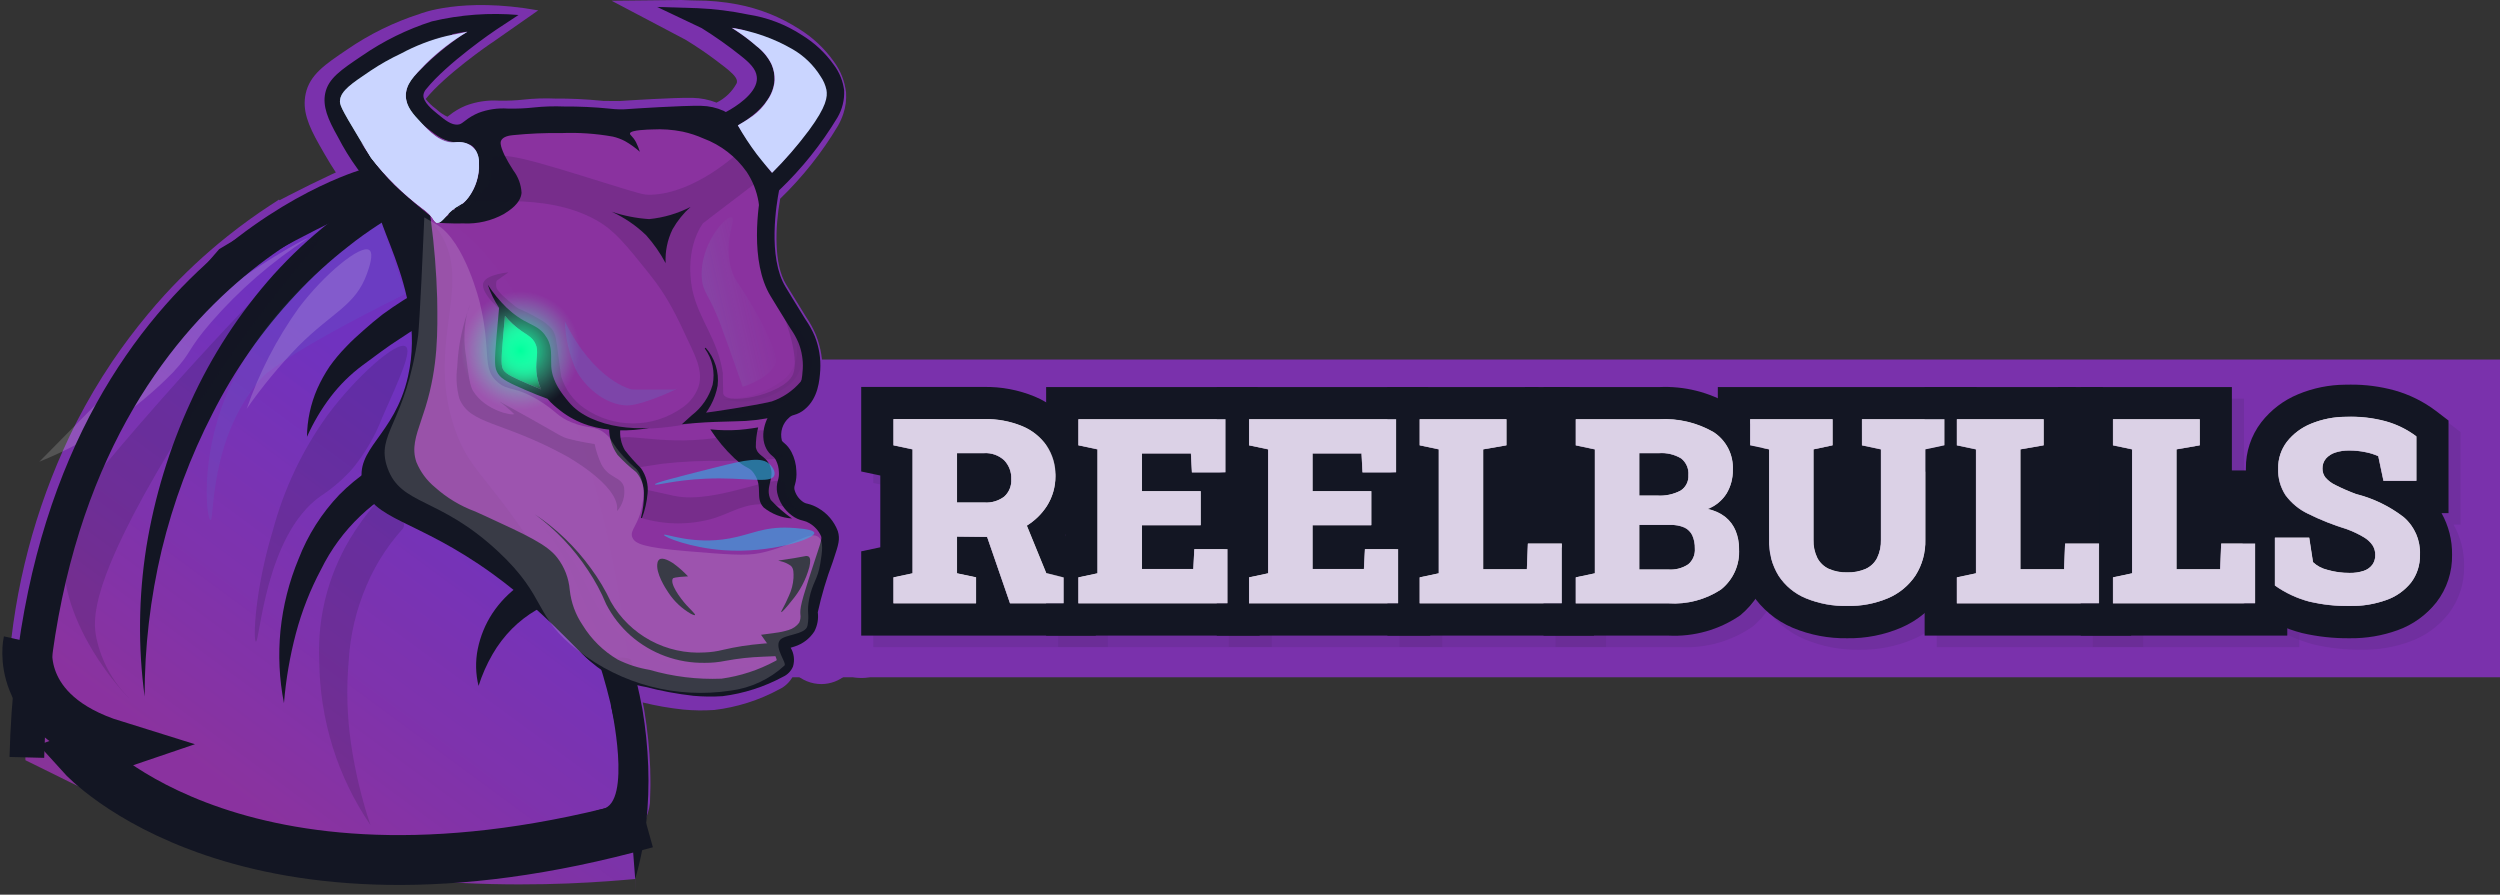 <svg width="299" height="107" viewBox="0 0 299 107" fill="none" xmlns="http://www.w3.org/2000/svg">
<rect x="0" y="0" width="299" height="107" fill="#333333" stroke="none"/>
<path d="M299 43H53V81H299V43Z" fill="#7A31AC"/>
<path d="M64.37 1.239L58.937 5.039C58.431 5.351 53.187 9.015 50.937 11.81C50.93 11.82 50.921 11.83 50.912 11.842C51.26 12.278 51.663 12.668 52.112 13L52.219 13.086C52.601 13.444 53.037 13.739 53.51 13.963C53.557 13.929 53.623 13.879 53.721 13.805C54.312 13.332 54.965 12.944 55.663 12.651C56.926 12.167 58.277 11.957 59.627 12.036H59.9C60.788 12.055 61.675 12.015 62.558 11.918C63.834 11.776 65.12 11.733 66.403 11.789C68.244 11.778 70.084 11.863 71.915 12.046L72.138 12.069C72.516 12.082 72.976 12.086 73.43 12.081L73.977 12.075V12.09L74.099 12.082C75.194 12.01 80.617 11.659 82.811 11.702C83.8 11.721 84.778 11.915 85.699 12.274C86.729 11.769 87.575 10.953 88.115 9.941C88.125 9.906 88.133 9.87 88.137 9.834C88.145 9.776 88.145 9.716 88.137 9.658C88.083 9.179 87.373 8.563 86.686 8.023C86.311 7.728 85.947 7.453 85.598 7.193C84.432 6.316 83.222 5.499 81.974 4.743L73.147 0.09L81.485 0C81.921 0.026 82.315 0.037 82.711 0.048L83.194 0.059C84.867 0.054 86.537 0.209 88.181 0.521C90.814 1.021 93.326 2.023 95.581 3.471C97.206 4.474 98.613 5.793 99.718 7.35C100.53 8.436 101.038 9.719 101.189 11.067C101.247 11.927 101.135 12.789 100.861 13.606C100.697 14.101 100.486 14.578 100.23 15.032C98.32 18.235 95.994 21.171 93.312 23.762C92.691 27.201 92.556 31.646 94.012 34.01L94.78 35.269C95.28 36.086 95.762 36.884 96.262 37.675L96.414 37.919C96.876 38.594 97.269 39.314 97.587 40.068C98.178 41.543 98.436 43.131 98.341 44.718C98.302 45.583 98.168 46.441 97.941 47.276C97.62 48.466 96.943 49.529 96 50.323C95.494 50.75 94.901 51.062 94.262 51.236L94.162 51.267C93.946 51.498 93.785 51.774 93.69 52.075C93.655 52.178 93.633 52.284 93.623 52.392C94.09 52.794 94.475 53.283 94.757 53.831C95.193 54.681 95.44 55.615 95.479 56.57C95.532 57.277 95.459 57.988 95.263 58.67L95.251 58.715C95.342 58.937 95.49 59.13 95.68 59.275C95.728 59.302 95.78 59.321 95.834 59.33C96.411 59.469 96.963 59.696 97.472 60.001C98.82 60.789 99.849 62.023 100.383 63.49C100.799 64.846 100.483 65.79 99.916 67.506L99.697 68.174C100.541 67.531 101.574 67.183 102.635 67.183C103.904 67.175 105.125 67.671 106.029 68.562C106.934 69.453 107.447 70.667 107.458 71.936C107.459 72.562 107.334 73.182 107.088 73.758C107.59 74.522 107.857 75.417 107.854 76.331C107.843 77.118 107.639 77.89 107.261 78.58C106.882 79.27 106.341 79.857 105.683 80.289C105.026 80.722 104.273 80.987 103.489 81.061C102.706 81.136 101.916 81.017 101.189 80.716C100.367 81.421 99.32 81.811 98.237 81.816C97.029 81.814 95.869 81.338 95.008 80.49C95.008 80.506 94.997 80.521 94.991 80.537C94.651 81.386 93.999 82.074 93.168 82.458C90.769 83.754 88.147 84.586 85.439 84.912C84.206 84.996 82.969 84.981 81.739 84.867C80.099 84.694 78.472 84.409 76.871 84.015C76.924 84.282 76.971 84.544 77.024 84.803L77.051 84.931C77.44 87.259 77.68 89.609 77.768 91.967V92.235C77.786 92.779 77.797 93.335 77.793 93.89L77.786 94.282C77.779 94.804 77.765 95.333 77.741 95.861L77.729 96.085C77.547 97.653 76.776 99.095 75.574 100.118C75.459 100.208 75.338 100.293 75.213 100.374L75.077 100.462C74.718 100.68 74.335 100.854 73.935 100.981C64.935 103.416 55.662 104.696 46.339 104.79C38.482 104.892 30.667 103.627 23.244 101.05C12.69 97.226 7.992 91.872 7.8 91.646L6.4 90.015L9.6 89.264C7.095 88.293 4.842 86.769 3.009 84.805C2.402 84.117 1.9 83.341 1.522 82.505C1.323 82.061 1.174 81.597 1.079 81.12C1.03 80.883 1.004 80.643 1 80.401L1.025 79.929C1.71 70.299 4.185 60.88 8.325 52.158C9.487 49.725 10.789 47.361 12.225 45.079C12.605 44.479 12.992 43.879 13.397 43.279C14.703 41.348 16.121 39.46 17.611 37.666C18.322 36.809 19 36.029 19.683 35.281C22.001 32.746 24.514 30.398 27.2 28.257C28.872 26.922 30.6 25.672 32.34 24.54L33.368 23.87L33.436 23.949C33.78 23.767 34.125 23.587 34.471 23.408C36.205 22.514 37.94 21.661 39.628 20.873L40.17 20.626C39.958 20.308 39.754 19.988 39.557 19.669L39.497 19.569C39.048 18.838 38.628 18.102 38.204 17.354C36.845 14.96 36.139 13.189 36.557 11.217C37.039 8.94 38.904 7.684 41.486 5.947C44.167 4.097 47.107 2.652 50.21 1.659C50.21 1.659 55.193 -0.404 64.37 1.239Z" fill="#7A31AC"/>
<path d="M3.044 90.923C18.344 98.51 20.157 99.123 20.157 99.123C45.806 107.783 69.148 105.728 75.969 105.13C76.14 112.23 75.683 90.93 75.436 83.84C74.809 65.776 65.482 26.553 47.115 23.7C40.244 22.63 32.186 26.662 25.46 31.243C25.46 31.238 1.842 56.379 3.044 90.923Z" fill="url(#paint0_linear_208_895)"/>
<path d="M17.297 83.305C16.5 77.36 16.571 71.33 17.508 65.405C18.48 59.433 20.253 53.62 22.78 48.122C25.297 42.556 28.648 37.406 32.718 32.85C34.774 30.576 37.015 28.477 39.418 26.574C40.604 25.601 41.854 24.71 43.118 23.851C43.756 23.425 44.399 23.007 45.055 22.61C45.741 22.267 46.597 22.182 47.948 23.087C48.002 24.712 47.571 25.368 46.99 25.796C46.378 26.169 45.769 26.548 45.17 26.942C43.97 27.733 42.796 28.554 41.68 29.454C39.41 31.214 37.29 33.159 35.342 35.27C31.388 39.49 28.055 44.252 25.442 49.411C22.765 54.602 20.718 60.093 19.342 65.769C17.976 71.514 17.29 77.4 17.297 83.305V83.305Z" fill="#131623"/>
<path d="M26.219 29.791C29.457 27.835 32.753 25.955 36.133 24.217C37.821 23.35 39.525 22.513 41.245 21.704L43.837 20.523C44.397 20.321 45.001 20.27 45.586 20.375C46.172 20.481 46.72 20.738 47.174 21.123C47.132 21.709 46.941 22.275 46.62 22.767C46.299 23.26 45.858 23.662 45.339 23.938L42.805 25.074C41.121 25.844 39.453 26.648 37.799 27.485C34.499 29.15 31.255 30.963 28.058 32.86C24.592 34.878 21.209 37.036 17.942 39.348" fill="#131623"/>
<path d="M36.712 52.247C36.735 50.266 37.155 48.309 37.946 46.492C38.361 45.565 38.855 44.675 39.421 43.832C40.011 43.003 40.665 42.222 41.375 41.494C42.061 40.763 42.791 40.113 43.505 39.482C44.219 38.851 44.995 38.191 45.775 37.59C46.575 37.007 47.39 36.448 48.226 35.921L49.492 35.148L50.135 34.779C50.251 34.732 50.417 34.779 50.665 34.979C51.041 35.302 51.374 35.672 51.655 36.079C51.828 36.542 51.95 37.021 52.019 37.51C52.059 37.826 52.019 37.981 51.919 38.051L51.319 38.375L50.135 39.047C49.352 39.507 48.587 39.996 47.835 40.507C46.322 41.46 44.811 42.636 43.349 43.7C41.921 44.764 40.647 46.021 39.562 47.434C38.431 48.923 37.474 50.538 36.712 52.247V52.247Z" fill="#131623"/>
<path d="M33.963 84.1C33.4 81.243 33.259 78.319 33.545 75.421C33.842 72.47 34.572 69.579 35.713 66.841C36.816 63.99 38.47 61.384 40.58 59.172C41.666 58.076 42.858 57.089 44.137 56.226C44.775 55.794 45.437 55.393 46.111 55.026C46.45 54.842 46.791 54.663 47.14 54.499C47.26 54.465 47.387 54.461 47.509 54.488C47.632 54.514 47.745 54.571 47.84 54.652C48.264 54.947 48.628 55.321 48.912 55.752C49.012 56.252 49.043 56.764 49.004 57.273C48.972 57.612 48.875 57.787 48.734 57.873L47.854 58.306C47.274 58.606 46.707 58.935 46.154 59.289C45.055 59.997 44.029 60.81 43.089 61.719C41.161 63.552 39.573 65.713 38.399 68.1C37.104 70.528 36.094 73.098 35.389 75.758C34.667 78.491 34.19 81.283 33.963 84.1Z" fill="#131623"/>
<g opacity="0.4">
<path opacity="0.4" d="M44.302 98.671C42.359 95.817 40.845 92.694 39.808 89.4C38.759 86.042 38.211 82.548 38.182 79.03C37.93 73.544 39.419 68.119 42.435 63.53C42.931 62.762 43.463 62.019 44.03 61.3C44.314 60.942 44.602 60.587 44.907 60.246C45.023 60.153 45.159 60.09 45.305 60.062C45.45 60.034 45.601 60.043 45.742 60.087C46.342 60.212 46.912 60.449 47.423 60.787C47.765 61.287 48.037 61.831 48.231 62.404C48.291 62.526 48.321 62.66 48.318 62.796C48.315 62.931 48.279 63.064 48.214 63.183L47.455 64.063C46.963 64.663 46.499 65.284 46.063 65.925C45.194 67.208 44.452 68.572 43.849 70C42.597 72.898 41.868 75.994 41.696 79.146C41.414 82.398 41.508 85.671 41.977 88.901C42.46 92.22 43.238 95.49 44.302 98.671V98.671Z" fill="#131623"/>
</g>
<path d="M57.235 82.038C56.878 80.589 56.846 79.079 57.141 77.615C57.449 76.098 58.042 74.653 58.89 73.357C59.766 72.037 60.878 70.89 62.171 69.972C62.821 69.515 63.511 69.115 64.231 68.777C64.594 68.614 64.96 68.458 65.336 68.322C65.754 68.398 65.899 67.235 66.962 69.762C67.348 72.468 66.825 71.513 66.585 71.827C66.301 71.922 66.022 72.035 65.744 72.151C65.186 72.386 64.645 72.659 64.125 72.967C63.066 73.587 62.091 74.34 61.225 75.209C60.325 76.121 59.545 77.144 58.906 78.253C58.213 79.451 57.653 80.72 57.235 82.038V82.038Z" fill="#131623"/>
<path d="M75.971 105.128C75.779 102.87 75.657 100.653 75.41 98.455C75.203 96.255 74.91 94.084 74.578 91.931C74.209 89.781 73.853 87.639 73.331 85.531C73.105 84.472 72.851 83.42 72.57 82.373L72.13 80.811L71.897 80.033C71.874 79.899 71.951 79.733 72.198 79.52C72.578 79.197 72.999 78.924 73.448 78.708C73.943 78.635 74.445 78.632 74.939 78.7C75.266 78.75 75.418 78.854 75.475 78.987L75.703 79.815L76.124 81.479C76.39 82.593 76.628 83.712 76.837 84.837C77.212 87.092 77.443 89.369 77.528 91.653C77.609 93.928 77.528 96.206 77.285 98.47C77.04 100.723 76.6 102.951 75.971 105.128V105.128Z" fill="#131623"/>
<path d="M71.339 79.318C70.556 79.931 66.56 74.164 58.894 68.618C49.725 61.987 44.457 62.289 43.389 57.925C42.336 53.625 47.167 52.206 48.796 45.025C51.237 34.263 43.236 24.953 45.51 23.393C46.646 22.614 49.603 24.278 51.581 26.503C57.505 33.172 50.572 40.311 54.399 51.337C56.489 57.347 59.089 56.763 68.653 73.2C70.204 75.869 71.889 78.89 71.339 79.318Z" fill="#131623"/>
<path d="M50.481 26.378C50.892 29.467 51.145 32.575 51.239 35.689C51.501 39.972 51.045 44.268 49.889 48.4C49.031 51.2 47.98 53.171 48.816 55.607C49.345 56.935 50.197 58.11 51.297 59.024C53.221 60.858 54.888 61.415 57.709 62.716C62.42 64.888 64.776 65.974 65.822 67.331C67.87 69.988 66.278 71.381 68.811 75.338C69.94 77.186 71.512 78.723 73.385 79.81C74.665 80.449 76.034 80.895 77.445 81.135C80.338 81.973 83.347 82.337 86.356 82.213C88.747 81.901 91.06 81.153 93.18 80.006C93.483 79.878 93.728 79.643 93.867 79.345C94.106 78.72 93.632 77.922 93.403 77.536C93.225 77.236 92.871 76.731 92.871 76.731C93.485 76.657 94.091 76.523 94.68 76.331C95.416 76.105 96.054 75.636 96.49 75C96.755 74.462 96.851 73.854 96.763 73.26C96.736 72.56 97.353 70.66 98.591 66.906C99.222 64.992 99.418 64.531 99.204 63.829C98.841 62.921 98.184 62.161 97.337 61.673C96.412 61.12 96.091 61.382 95.331 60.804C94.648 60.294 94.171 59.557 93.986 58.725C93.826 57.813 94.285 57.668 94.201 56.374C94.182 55.748 94.026 55.134 93.745 54.574C93.3 53.732 92.906 53.786 92.588 53.187C91.972 52.022 92.581 50.141 93.695 49.152C94.463 48.47 94.788 48.799 95.573 48.152C96.861 47.093 96.987 45.252 97.058 44.207C97.13 42.973 96.929 41.738 96.469 40.59C96.159 39.883 95.78 39.209 95.337 38.578C94.567 37.357 93.828 36.118 93.073 34.888C90.332 30.424 92.216 22.23 92.216 22.23C92.216 22.23 90.499 20.13 89.222 18.362C88.344 17.145 87.528 15.884 86.779 14.583C87.439 15.704 88.18 16.883 89.025 18.088C90.099 19.629 91.177 21.007 92.216 22.23C94.934 19.666 97.294 16.748 99.234 13.554C99.716 12.748 99.952 11.817 99.912 10.878C99.799 9.947 99.431 9.066 98.849 8.331C97.921 7.029 96.737 5.929 95.37 5.1C93.36 3.815 91.124 2.926 88.781 2.479C87.016 2.105 85.204 2.008 83.409 2.193H83.403C85.455 3.211 87.402 4.428 89.216 5.827C90.43 6.78 91.403 7.72 91.552 9.048C91.58 9.293 91.58 9.54 91.552 9.785C91.186 12.603 86.782 14.585 86.782 14.585L86.047 14.185C85.349 13.886 84.599 13.725 83.84 13.709C81.567 13.659 75.34 14.083 75.34 14.083C72.608 14.269 73.555 13.839 67.463 13.789C62.886 13.752 65.008 14.016 60.99 14.036C59.856 13.939 58.714 14.088 57.642 14.471C56.17 15.083 55.967 15.859 54.847 15.957C53.658 16.062 52.708 15.29 51.706 14.474C50.906 13.821 49.475 12.658 49.605 11.26C49.665 10.787 49.866 10.342 50.181 9.984C52.843 6.675 59.566 2.657 59.581 2.651C58.354 2.566 57.122 2.592 55.9 2.728C54.566 2.887 53.251 3.166 51.968 3.563C49.089 4.486 46.362 5.83 43.877 7.553C41.441 9.193 40.215 10.04 39.938 11.353C39.703 12.463 40.093 13.669 41.328 15.843C42.644 18.419 44.352 20.773 46.394 22.822C48.038 24.434 50.481 26.378 50.481 26.378Z" fill="url(#paint1_linear_208_895)"/>
<path d="M62.017 1.792L59.422 3.5C59.108 3.691 53.455 7.57 50.99 10.635C50.805 10.833 50.684 11.083 50.642 11.351C50.562 12.192 51.733 13.143 52.359 13.651C53.23 14.358 53.974 14.968 54.749 14.903C55.05 14.877 55.184 14.781 55.578 14.48C56.081 14.078 56.638 13.748 57.231 13.5C58.34 13.082 59.526 12.906 60.709 12.985H60.977C61.916 13.004 62.856 12.962 63.789 12.858C65.01 12.728 66.239 12.688 67.466 12.738C69.282 12.726 71.098 12.811 72.906 12.993C73.687 13.093 74.478 13.107 75.263 13.034C75.519 13.016 81.562 12.607 83.862 12.657C84.788 12.672 85.701 12.877 86.546 13.257L86.809 13.402C88.076 12.736 90.302 11.25 90.51 9.645C90.53 9.484 90.53 9.322 90.51 9.161C90.409 8.261 89.692 7.53 88.569 6.647C87.084 5.462 85.531 4.365 83.918 3.361L78.59 0.831L83.421 0.978C85.449 1.066 87.465 1.318 89.451 1.733C91.768 2.083 93.982 2.93 95.941 4.216C97.421 5.126 98.704 6.324 99.713 7.738C100.392 8.633 100.821 9.692 100.958 10.807C101.013 11.945 100.735 13.074 100.158 14.057C98.229 17.258 95.882 20.187 93.178 22.767C92.888 24.236 91.766 30.753 93.969 34.342L94.73 35.6C95.224 36.412 95.716 37.222 96.222 38.024L96.374 38.264C96.794 38.871 97.151 39.52 97.441 40.2C97.959 41.494 98.185 42.886 98.103 44.277C98.022 45.445 97.874 47.616 96.237 48.962C95.863 49.279 95.423 49.508 94.95 49.635C94.739 49.681 94.546 49.785 94.391 49.935C94 50.267 93.71 50.701 93.555 51.19C93.4 51.678 93.386 52.2 93.513 52.696C93.572 52.797 93.653 52.883 93.749 52.949C94.132 53.259 94.447 53.646 94.671 54.086C95.022 54.776 95.219 55.534 95.246 56.308C95.291 56.873 95.232 57.441 95.072 57.984C95.002 58.163 94.983 58.357 95.017 58.545C95.158 59.114 95.491 59.617 95.962 59.967C96.14 60.111 96.353 60.206 96.579 60.245C97.035 60.353 97.471 60.532 97.873 60.774C98.944 61.393 99.768 62.364 100.204 63.522C100.498 64.481 100.278 65.145 99.746 66.749L99.585 67.235C98.852 69.186 98.258 71.186 97.808 73.221C97.91 74.012 97.766 74.815 97.395 75.521C96.842 76.377 96.008 77.013 95.037 77.321C95.001 77.334 94.837 77.392 94.561 77.467C94.763 77.802 94.891 78.176 94.939 78.564C94.988 78.952 94.954 79.346 94.841 79.72C94.612 80.264 94.186 80.701 93.648 80.944C91.403 82.155 88.953 82.941 86.422 83.262C85.257 83.34 84.086 83.325 82.922 83.218C80.993 82.999 79.081 82.645 77.201 82.157C75.697 81.897 74.24 81.416 72.876 80.731C70.849 79.558 69.146 77.898 67.924 75.9C66.91 74.391 66.274 72.66 66.072 70.854C66.008 69.807 65.631 68.803 64.99 67.973C64.102 66.821 61.675 65.702 57.27 63.673C56.809 63.461 56.383 63.273 55.98 63.09C53.984 62.343 52.149 61.224 50.572 59.79C49.349 58.761 48.405 57.441 47.824 55.953C47.023 53.634 47.696 51.653 48.404 49.562C48.562 49.097 48.727 48.612 48.885 48.097C50.008 44.068 50.449 39.88 50.19 35.705C50.139 32.256 49.658 28.212 49.495 26.931C48.763 26.331 46.977 24.865 45.651 23.574C43.539 21.455 41.77 19.022 40.404 16.361C39.205 14.241 38.568 12.706 38.9 11.137C39.272 9.379 40.781 8.362 43.281 6.68C45.854 4.902 48.675 3.513 51.654 2.556C55.045 1.75 58.544 1.492 62.017 1.792V1.792ZM55.889 3.78C54.659 3.936 53.444 4.198 52.258 4.564C49.481 5.459 46.85 6.758 44.452 8.42C42.221 9.92 41.139 10.684 40.952 11.57C40.809 12.248 40.972 13.113 42.228 15.324C43.496 17.813 45.145 20.09 47.114 22.071C48.714 23.626 51.114 25.537 51.135 25.557L51.464 25.819L51.522 26.235C51.939 29.366 52.194 32.517 52.286 35.674C52.346 39.65 52.407 43.762 50.886 48.709C50.722 49.243 50.553 49.748 50.386 50.231C49.719 52.201 49.237 53.625 49.801 55.267C50.279 56.435 51.039 57.466 52.014 58.267C53.422 59.532 55.057 60.518 56.834 61.173C57.242 61.356 57.675 61.551 58.141 61.765C63.004 64.007 65.441 65.133 66.641 66.693C67.505 67.806 68.026 69.148 68.141 70.553C68.302 72.066 68.834 73.515 69.689 74.773C70.73 76.47 72.172 77.885 73.889 78.892C75.089 79.485 76.37 79.896 77.689 80.114C80.48 80.928 83.385 81.284 86.29 81.168C88.538 80.856 90.712 80.145 92.71 79.068C92.781 79.039 92.846 78.998 92.901 78.946C92.827 78.63 92.691 78.332 92.501 78.069C92.34 77.795 92.016 77.338 92.013 77.332L91.02 75.92L92.73 75.689C93.27 75.625 93.803 75.51 94.323 75.347C94.825 75.199 95.266 74.894 95.582 74.476C95.729 74.157 95.779 73.801 95.725 73.454L95.716 73.301C95.683 72.439 96.174 70.901 97.597 66.58L97.76 66.087C98.245 64.623 98.29 64.421 98.204 64.136C97.915 63.48 97.424 62.933 96.803 62.574C96.573 62.434 96.32 62.332 96.056 62.274C95.559 62.167 95.092 61.95 94.689 61.64C93.792 60.975 93.172 60.002 92.947 58.908C92.86 58.417 92.894 57.913 93.046 57.438C93.147 57.117 93.183 56.78 93.153 56.445C93.142 55.966 93.027 55.495 92.814 55.066C92.715 54.861 92.568 54.683 92.386 54.546C92.087 54.31 91.839 54.014 91.659 53.677C90.743 51.944 91.641 49.577 92.998 48.369C93.379 48.017 93.84 47.764 94.341 47.63C94.549 47.584 94.743 47.486 94.903 47.346C95.844 46.573 95.948 45.046 96.01 44.137C96.069 43.061 95.893 41.985 95.493 40.984C95.25 40.42 94.951 39.882 94.599 39.379L94.447 39.14C93.936 38.328 93.438 37.507 92.938 36.688L92.177 35.44C89.627 31.288 90.707 24.46 91.085 22.517C90.061 21.292 89.079 20.007 88.162 18.691C88.153 18.677 88.144 18.663 88.132 18.649C87.389 17.6 86.683 16.5 86.016 15.366L85.55 15.109C84.996 14.881 84.403 14.761 83.803 14.754C81.612 14.706 75.465 15.123 75.403 15.126C74.498 15.206 73.587 15.191 72.684 15.08C70.944 14.902 69.196 14.82 67.447 14.834C66.309 14.788 65.169 14.823 64.037 14.94C63.025 15.056 62.007 15.103 60.989 15.081H60.718C59.809 15.004 58.894 15.125 58.036 15.435C57.61 15.617 57.211 15.858 56.852 16.152C56.316 16.628 55.645 16.924 54.932 16.998C53.316 17.139 52.106 16.152 51.032 15.282C50.102 14.525 48.368 13.114 48.548 11.158C48.627 10.48 48.906 9.841 49.349 9.322C51.282 7.202 53.48 5.339 55.889 3.78V3.78ZM89.85 17.445C89.922 17.545 89.996 17.645 90.069 17.751C90.647 18.551 91.427 19.569 92.306 20.675C94.625 18.403 96.642 15.841 98.306 13.054C98.694 12.424 98.886 11.693 98.859 10.954C98.734 10.217 98.431 9.521 97.978 8.926C97.124 7.741 96.042 6.738 94.796 5.977C92.897 4.763 90.784 3.922 88.57 3.5C88.198 3.424 87.838 3.364 87.492 3.315C88.291 3.831 89.109 4.403 89.864 4.998C91.079 5.952 92.394 7.121 92.594 8.927C92.63 9.257 92.628 9.589 92.585 9.918C92.267 12.364 89.743 14.148 88.252 14.999C88.76 15.828 89.296 16.645 89.85 17.445H89.85Z" fill="#131623"/>
<path d="M55.62 17.089C55.183 16.975 54.727 16.958 54.282 17.038C52.682 17.147 51.265 15.638 50.437 14.753C49.425 13.676 48.569 12.765 48.537 11.493C48.503 10.101 49.477 9.108 50.914 7.64C52.415 6.161 54.091 4.872 55.905 3.8C55.905 3.8 54.014 4.177 53.427 4.3C51.528 4.765 49.696 5.471 47.975 6.4C46.719 6.99 45.508 7.672 44.353 8.441C42.002 10.028 40.827 10.822 40.671 11.958C40.596 12.499 40.752 12.886 42.943 16.515C43.854 18.024 44.31 18.778 44.386 18.885C46.166 21.165 48.239 23.199 50.551 24.937C50.893 25.174 51.205 25.45 51.482 25.759C51.91 26.259 51.982 26.578 52.26 26.637C52.652 26.72 53.054 26.215 53.322 25.905C54.679 24.332 55.083 24.854 56.041 23.587C56.895 22.412 57.334 20.987 57.289 19.535C57.322 19.028 57.204 18.522 56.95 18.082C56.636 17.607 56.166 17.255 55.62 17.089V17.089Z" fill="url(#paint2_linear_208_895)"/>
<path d="M90.719 24.128C90.906 25.302 90.791 26.177 91.019 26.228C91.319 26.291 92.111 24.981 92.276 23.599C92.76 19.582 87.796 16.162 87.215 15.772C86.189 15.054 85.029 14.551 83.803 14.294C82.864 14.146 81.909 14.121 80.963 14.218C76.907 14.445 76.377 14.545 74.885 14.532C73.611 14.522 73.73 14.446 71.65 14.388C69.809 14.336 68.493 14.361 67.555 14.375C61.499 14.462 57.19 14.297 55.792 15.675C55.687 15.78 54.533 16.943 54.533 16.943C55.148 16.962 55.753 17.101 56.316 17.35C57.359 17.973 57.306 19.881 57.297 20.232C57.193 21.741 56.555 23.163 55.496 24.243C54.481 25.129 53.396 25.932 52.252 26.643C52.252 26.643 54.112 26.764 55.422 26.721C57.106 26.802 58.78 26.414 60.257 25.6C60.941 25.172 62.261 24.344 62.379 23.064C62.326 22.092 61.984 21.158 61.397 20.382C61.013 19.798 60.662 19.194 60.346 18.571C59.752 17.311 59.862 16.962 59.931 16.819C60.182 16.298 60.974 16.204 61.344 16.165C63.276 15.969 65.217 15.886 67.159 15.916C69.215 15.836 71.273 15.977 73.299 16.338C73.805 16.455 74.293 16.637 74.751 16.878C75.388 17.241 75.984 17.669 76.531 18.156C76.406 17.765 76.253 17.384 76.072 17.016C75.677 16.263 75.3 16.167 75.349 15.943C75.434 15.543 77.576 15.49 77.993 15.483C79.219 15.413 80.449 15.502 81.653 15.746C82.503 15.931 83.332 16.203 84.126 16.557C86.216 17.337 88.02 18.732 89.302 20.557C90.019 21.635 90.501 22.852 90.719 24.128V24.128Z" fill="#131623"/>
<path d="M73.152 25.32C74.602 25.807 76.109 26.105 77.634 26.205C79.363 26.035 81.044 25.541 82.589 24.748V24.748C81.733 25.515 81.007 26.417 80.44 27.417C79.822 28.678 79.537 30.076 79.611 31.478V31.478C78.973 30.279 78.193 29.16 77.289 28.145C76.079 26.976 74.679 26.021 73.148 25.32H73.152Z" fill="#131623"/>
<path d="M74.041 51.016C72.878 50.844 71.745 50.513 70.673 50.031C70.152 49.794 69.656 49.507 69.192 49.174C68.741 48.843 68.334 48.457 67.98 48.025C67.894 47.925 67.793 47.798 67.704 47.687C67.615 47.576 67.522 47.459 67.437 47.346C67.261 47.122 67.106 46.897 66.961 46.677C66.68 46.255 66.445 45.803 66.261 45.331C66.076 44.862 65.964 44.368 65.93 43.866C65.915 43.605 65.909 43.33 65.912 43.034C65.915 42.738 65.92 42.41 65.895 42.058C65.886 41.968 65.881 41.881 65.867 41.79L65.822 41.513C65.784 41.324 65.73 41.138 65.663 40.958L65.612 40.821L65.55 40.691C65.51 40.603 65.466 40.518 65.418 40.435C65.323 40.274 65.218 40.119 65.104 39.971C64.869 39.677 64.591 39.421 64.279 39.212C64.003 39.039 63.717 38.882 63.422 38.744C63.155 38.611 62.903 38.483 62.655 38.344C62.407 38.205 62.167 38.053 61.931 37.891C61.695 37.729 61.466 37.557 61.243 37.373C61.02 37.189 60.803 36.998 60.59 36.799C59.736 35.967 58.979 35.043 58.331 34.043C58.662 35.025 59.119 35.961 59.69 36.826C59.584 37.933 59.482 39.059 59.39 40.172C59.127 43.315 59.114 43.992 59.571 44.703C60.028 45.414 61.078 45.871 62.986 46.703C63.805 47.059 64.643 47.394 65.478 47.697C65.498 47.723 65.521 47.748 65.543 47.773C65.762 48.02 65.996 48.254 66.243 48.473C66.364 48.58 66.485 48.681 66.604 48.78C66.723 48.879 66.834 48.969 66.97 49.073C67.479 49.477 68.025 49.832 68.602 50.133C69.161 50.43 69.747 50.676 70.351 50.869C71.534 51.235 72.762 51.435 74 51.464C75.213 51.502 76.427 51.407 77.621 51.18C76.425 51.256 75.224 51.201 74.041 51.016ZM63.299 45.98C61.592 45.237 60.56 44.788 60.233 44.28C59.926 43.805 59.919 43.28 60.174 40.24C60.242 39.42 60.316 38.593 60.392 37.772C60.666 38.101 60.961 38.413 61.275 38.705C61.74 39.133 62.242 39.519 62.775 39.859C63.009 40.006 63.234 40.166 63.451 40.339C63.625 40.484 63.775 40.657 63.895 40.85C64.013 41.038 64.104 41.243 64.163 41.458C64.219 41.677 64.242 41.903 64.233 42.129C64.233 42.379 64.209 42.654 64.182 42.956C64.155 43.258 64.132 43.587 64.133 43.926C64.134 44.629 64.251 45.326 64.481 45.99C64.551 46.191 64.634 46.387 64.73 46.577C64.251 46.386 63.774 46.187 63.299 45.98Z" fill="#131623"/>
<path d="M64.732 46.574C64.251 46.385 63.773 46.187 63.298 45.98C61.591 45.237 60.559 44.788 60.232 44.28C59.925 43.805 59.918 43.28 60.173 40.24C60.241 39.42 60.315 38.593 60.391 37.772C60.665 38.101 60.96 38.413 61.274 38.705C61.739 39.133 62.241 39.519 62.774 39.859C63.008 40.006 63.234 40.166 63.45 40.339C63.624 40.484 63.774 40.657 63.894 40.85C64.013 41.038 64.103 41.243 64.162 41.458C64.218 41.677 64.242 41.903 64.232 42.129C64.232 42.379 64.208 42.654 64.181 42.956C64.154 43.258 64.131 43.587 64.132 43.926C64.133 44.629 64.251 45.326 64.48 45.99C64.552 46.19 64.636 46.385 64.732 46.574V46.574Z" fill="url(#paint3_radial_208_895)"/>
<path d="M76.652 61.932C76.904 60.984 77.027 60.006 77.017 59.024C77.03 58.091 76.703 57.185 76.098 56.474C75.301 55.846 74.555 55.157 73.866 54.413C73.211 53.499 72.856 52.404 72.85 51.279L74.188 51.313C74.102 52.189 74.29 53.069 74.725 53.833C75.322 54.599 75.97 55.325 76.664 56.005C77.284 56.885 77.563 57.96 77.45 59.03C77.36 60.036 77.134 61.026 76.777 61.97L76.652 61.932Z" fill="#131623"/>
<path d="M97.044 61.7C96.407 61.554 95.806 61.282 95.276 60.899C94.746 60.517 94.298 60.032 93.959 59.473C93.694 58.842 93.643 58.142 93.814 57.479C93.935 56.913 93.898 56.325 93.707 55.779C93.502 55.244 93.159 54.772 92.713 54.411C92.16 53.921 91.791 53.256 91.669 52.527C91.57 51.117 91.974 49.716 92.808 48.574L93.907 49.331C93.162 50.182 92.733 51.264 92.694 52.394C92.737 52.927 92.971 53.427 93.352 53.802C93.847 54.289 94.21 54.895 94.404 55.561C94.581 56.228 94.573 56.93 94.382 57.593C94.182 58.145 94.172 58.749 94.353 59.307C94.638 59.847 95.026 60.325 95.496 60.714C95.965 61.103 96.507 61.396 97.09 61.576L97.044 61.7Z" fill="#131623"/>
<path d="M84.397 41.585C84.941 42.199 85.349 42.92 85.596 43.702C85.843 44.483 85.923 45.308 85.83 46.123C85.529 47.776 84.709 49.289 83.489 50.444V50.444L83.079 49.511C84.656 49.357 86.223 49.097 87.787 48.854C89.324 48.58 90.969 48.343 92.309 48.011C93.639 47.55 94.822 46.745 95.737 45.676C96.203 45.1 96.543 44.433 96.735 43.718C96.927 43.003 96.968 42.255 96.853 41.524L96.977 41.484C97.39 42.227 97.608 43.063 97.609 43.913C97.592 44.806 97.349 45.681 96.902 46.455C96.456 47.222 95.872 47.901 95.178 48.455C94.487 49.039 93.697 49.495 92.844 49.8C91.238 50.18 89.595 50.378 87.944 50.389C86.344 50.435 84.744 50.464 83.151 50.599L81.551 50.736L82.74 49.666C83.936 48.747 84.808 47.47 85.228 46.022C85.384 45.271 85.381 44.496 85.219 43.747C85.057 42.998 84.74 42.291 84.287 41.672L84.397 41.585Z" fill="#131623"/>
<path d="M93.076 67.047C94.549 66.83 95.65 66.657 96.269 66.522C96.343 66.499 96.42 66.492 96.497 66.5C96.573 66.507 96.648 66.531 96.715 66.568C96.953 66.74 96.938 67.205 96.8 67.818C96.399 69.311 95.67 70.697 94.667 71.873C94.13 72.56 93.515 73.264 93.436 73.208C93.357 73.152 93.836 72.498 94.336 71.292C94.662 70.614 94.853 69.88 94.901 69.129C94.916 68.529 94.94 68.012 94.594 67.677C94.221 67.404 93.795 67.213 93.342 67.118C93.231 67.086 93.14 67.063 93.076 67.047Z" fill="#131623"/>
<path d="M82.289 68.931C81.746 68.354 81.15 67.829 80.509 67.363C80.139 67.134 79.286 66.605 78.859 66.912C78.737 67.013 78.656 67.155 78.634 67.312C78.374 68.525 79.634 70.424 79.962 70.912C80.643 71.934 81.549 72.785 82.612 73.4C82.73 73.46 83.07 73.631 83.125 73.558C83.204 73.453 82.604 72.928 82.102 72.372C81.302 71.487 80.062 69.756 80.487 69.172C80.489 69.166 80.596 69.016 82.289 68.931Z" fill="#131623"/>
<path d="M93.56 78.433C92.042 78.533 90.505 78.533 88.993 78.703C88.235 78.785 87.5 78.903 86.737 79.04C85.939 79.202 85.126 79.281 84.311 79.276C81.047 79.333 77.879 78.173 75.424 76.021C74.223 74.96 73.23 73.684 72.497 72.258C71.908 70.833 71.178 69.471 70.317 68.192C68.614 65.603 66.462 63.339 63.962 61.507C66.56 63.241 68.827 65.424 70.657 67.955C71.589 69.213 72.392 70.56 73.057 71.977C74.176 73.935 75.822 75.541 77.807 76.611C79.793 77.681 82.038 78.174 84.289 78.032C85.027 78.005 85.76 77.9 86.475 77.719C87.231 77.544 88.023 77.384 88.803 77.264C90.366 77.015 91.937 76.943 93.509 76.775L93.56 78.433Z" fill="#131623"/>
<path d="M84.949 51.35C86.089 51.469 87.237 51.49 88.38 51.411C89.432 51.33 90.674 51.118 90.674 51.118C90.484 51.895 90.391 52.693 90.398 53.493C90.621 54.543 91.442 54.453 91.998 55.507C92.852 57.124 91.382 58.207 92.185 59.792C92.947 60.623 93.797 61.367 94.722 62.01V62.01C93.483 61.934 92.299 61.474 91.332 60.695C90.256 59.531 91.311 58.283 90.187 56.639C89.587 55.764 89.316 56.157 87.85 54.824C86.749 53.785 85.775 52.619 84.949 51.35V51.35Z" fill="#131623"/>
<g opacity="0.1">
<path opacity="0.1" d="M64.305 62.289C64.279 62.313 65.073 63.14 65.861 64.169C67.054 65.761 68.027 67.505 68.756 69.356C70.708 73.884 71.684 76.148 72.156 76.731C75.445 80.781 82.319 81.691 86.737 80.706C88.256 80.368 92.32 79.173 92.321 79.173C83.652 81.366 78.063 78.725 78.063 78.725C75.317 77.286 73.01 75.13 71.389 72.487C69.928 70.144 69.7 68.442 67.309 65.471C66.404 64.324 65.399 63.259 64.305 62.289V62.289Z" fill="#131623"/>
</g>
<path d="M56.005 16.4C54.098 16.288 52.286 15.529 50.867 14.249C50.519 13.919 50.196 13.564 49.901 13.186C49.559 12.786 49.328 12.303 49.23 11.786C49.157 11.238 49.273 10.682 49.559 10.209C49.796 9.778 50.074 9.372 50.389 8.995C51.653 7.595 53.09 6.362 54.666 5.325C56.209 4.278 57.85 3.381 59.566 2.648C58.053 3.731 56.547 4.79 55.108 5.934C53.646 7.014 52.281 8.221 51.032 9.542C50.48 10.196 49.88 10.983 49.99 11.666C50.241 12.479 50.691 13.217 51.299 13.813C52.586 15.111 54.22 16.009 56.005 16.4Z" fill="#131623"/>
<g opacity="0.4">
<path opacity="0.4" d="M97.931 64.265C96.931 63.348 94.881 65.322 90.896 66.15C89.179 66.506 86.839 66.311 82.16 65.921C76.821 65.475 75.948 64.997 75.638 64.292C75.238 63.383 76.438 62.831 76.819 60.292C77.101 59.066 76.977 57.781 76.466 56.631C76.066 55.859 75.792 55.948 74.554 54.572C73.039 52.886 73.246 52.534 72.365 51.834C71.116 50.842 70.437 51.35 68.408 50.534C66.601 49.81 66.588 49.186 64.445 47.888C61.569 46.145 60.838 46.812 59.545 45.729C57.566 44.076 58.816 42.139 57.389 36.216C57.389 36.216 55.613 28.848 52.242 26.871L50.748 26C50.205 38.726 50.012 40.108 50.012 40.108C48.525 50.75 44.87 51.826 46.343 55.962C47.96 60.503 52.48 59.347 59.566 65.947C65.523 71.496 63.759 73.687 69.166 77.828C71.721 79.824 74.657 81.276 77.793 82.096C80.93 82.916 84.201 83.086 87.405 82.596C89.8 82.283 92.04 81.238 93.818 79.604C94.135 79.293 92.629 77.561 93.241 76.609C93.741 75.839 96.369 75.953 96.58 74.816C96.839 73.422 96.447 73.26 96.791 71.572C97.179 69.662 97.808 69.293 98.106 67.408C98.336 65.949 98.517 64.801 97.931 64.265Z" fill="white"/>
</g>
<g opacity="0.4">
<path opacity="0.4" d="M86.49 46.883C86.29 48.714 93.751 47.228 94.817 44.822C95.829 42.532 93.306 36.677 93.306 36.677C92.712 35.963 94.52 38.086 95.085 38.825C96.064 40.11 97.085 41.453 97.178 42.903C97.303 44.941 95.543 46.563 94.834 47.215C93.54 48.41 92.189 49 82.91 50.568C80.418 51.112 77.869 51.35 75.32 51.279C72.984 51.155 71.66 51.085 70.1 50.279C68.751 49.576 67.579 48.577 66.671 47.357C65.764 46.137 65.144 44.727 64.859 43.233C64.659 41.842 64.983 41.304 64.422 40.333C63.615 38.933 62.401 39.107 60.417 37.549C59.275 36.649 57.389 34.793 57.828 33.773C58.248 32.794 60.81 32.573 60.81 32.573L59.401 33.573C59.333 33.804 59.316 34.048 59.355 34.287C59.398 34.551 59.539 34.954 61.401 36.458C61.581 36.614 61.772 36.757 61.972 36.885C62.833 37.247 63.668 37.667 64.472 38.142C65.054 38.447 65.575 38.858 66.007 39.352C66.478 40.004 66.522 40.585 66.8 42.702C66.993 44.161 67.088 44.891 67.127 45.046C67.594 46.568 68.555 47.891 69.859 48.804C71.578 50.005 73.625 50.646 75.722 50.641C77.819 50.636 79.863 49.984 81.576 48.775C82.469 48.177 83.15 47.313 83.525 46.305C84.053 44.68 83.413 43.143 82.737 41.683C80.837 37.583 79.885 35.532 77.612 32.695C74.876 29.285 73.511 27.58 71.406 26.382C64.883 22.67 56.455 24.77 56.352 23.822C56.309 23.43 57.789 23.286 58.452 21.922C59.083 20.628 58.23 19.776 58.672 19.111C59.51 17.852 63.718 19.192 72.51 21.924C76.662 23.214 77.01 23.316 77.838 23.291C83.165 23.134 88.231 18.315 88.231 18.315C88.525 19.088 88.881 19.836 89.296 20.551C89.63 21.002 89.998 21.428 90.395 21.826V21.826C91.781 20.883 84.114 26.636 84.052 26.726C81.822 30.021 82.715 34.277 82.822 34.755C83.606 38.255 85.849 40.575 86.445 44.591L86.49 46.883Z" fill="#131623"/>
</g>
<g opacity="0.4">
<path opacity="0.4" d="M75.862 55.972C75.862 55.972 78.587 55.554 79.191 55.465C81.665 55.187 84.155 55.076 86.644 55.132C89.254 55.087 93.716 54.999 93.745 54.575C93.758 54.351 92.498 54.34 92.108 53.466C91.799 52.772 92.317 52.233 92.114 51.82C91.644 50.873 88.056 52.054 85.484 52.401C78.498 53.342 74.191 51.429 73.629 52.788C73.237 53.735 75.862 55.97 75.862 55.972Z" fill="#131623"/>
</g>
<g opacity="0.4">
<path opacity="0.4" d="M76.714 61.951C79.521 62.796 82.511 62.813 85.327 62.001C87.571 61.301 89.009 60.142 91.67 60.326C92.803 60.404 95.328 60.807 95.328 60.807C94.832 60.344 94.414 59.803 94.089 59.207C93.789 58.442 94.15 58.129 93.959 57.801C93.143 56.401 85.645 60.358 80.65 59.307C80.277 59.229 77.35 58.582 77.35 58.582C77.35 58.582 77.25 59.499 77.213 59.782C77.117 60.519 76.95 61.246 76.714 61.951V61.951Z" fill="#131623"/>
</g>
<g opacity="0.4">
<path opacity="0.4" d="M56.223 36.467C55.316 38.847 54.796 41.356 54.682 43.9C54.516 45.158 54.602 46.437 54.937 47.661C56.198 50.808 60.027 50.33 67.637 54.486C67.637 54.486 74.026 57.976 73.809 60.933C73.809 60.968 73.79 61.103 73.819 61.112C74.153 60.724 74.398 60.267 74.539 59.775C74.679 59.282 74.711 58.764 74.632 58.258C74.278 56.967 72.832 57.258 71.919 55.527C71.561 54.756 71.292 53.947 71.119 53.114V53.114C71.119 53.114 69.18 52.807 67.997 52.479C67.068 52.221 67.017 52.065 63.586 50.144C61.764 49.123 59.755 48.033 59.755 48.033C60.366 48.487 60.946 48.983 61.49 49.516C61.367 49.745 58.08 49.159 56.59 46.777C56.19 46.136 56.039 44.963 55.739 42.615C55.457 41.014 55.48 39.375 55.805 37.782C55.896 37.33 56.037 36.889 56.223 36.467V36.467Z" fill="#131623"/>
</g>
<path d="M56.149 24.728C55.96 24.691 55.77 24.661 55.583 24.641C55.406 24.619 55.225 24.625 55.049 24.659C54.981 24.673 54.918 24.704 54.865 24.749C54.849 24.764 54.836 24.782 54.827 24.803C54.818 24.823 54.813 24.846 54.813 24.868C54.816 24.931 54.828 24.994 54.849 25.053C54.884 25.151 54.912 25.251 54.932 25.353L54.938 25.412C54.94 25.437 54.94 25.463 54.938 25.488C54.937 25.522 54.931 25.556 54.92 25.588C54.915 25.605 54.909 25.622 54.901 25.639C54.891 25.659 54.88 25.678 54.868 25.697C54.82 25.769 54.75 25.825 54.668 25.856C54.638 25.868 54.606 25.877 54.573 25.883C54.543 25.889 54.521 25.89 54.494 25.893C54.356 25.896 54.219 25.875 54.087 25.832C53.885 25.77 53.687 25.691 53.497 25.597C53.138 25.425 52.789 25.234 52.45 25.024C51.13 24.2 49.869 23.284 48.676 22.284C47.476 21.302 46.335 20.259 45.225 19.184C44.671 18.644 44.134 18.09 43.596 17.527C43.058 16.964 42.538 16.376 42.029 15.733C41.901 15.57 41.775 15.409 41.654 15.233C41.533 15.057 41.413 14.874 41.295 14.688C41.029 14.261 40.829 13.796 40.701 13.309C40.669 13.166 40.644 13.021 40.626 12.875L40.614 12.646C40.608 12.57 40.608 12.494 40.614 12.418L40.633 12.19C40.642 12.116 40.657 12.044 40.67 11.972C40.698 11.827 40.735 11.684 40.781 11.543C40.875 11.271 41.002 11.012 41.159 10.771C41.3 10.555 41.458 10.351 41.633 10.162C41.942 9.843 42.277 9.55 42.633 9.286C42.961 9.035 43.287 8.805 43.613 8.586C43.939 8.367 44.262 8.158 44.585 7.951C44.908 7.744 45.255 7.529 45.599 7.333C46.965 6.578 48.382 5.92 49.839 5.363C51.281 4.793 52.762 4.329 54.271 3.976C52.997 4.868 51.708 5.69 50.435 6.525C49.162 7.36 47.876 8.171 46.689 9.028C46.389 9.242 46.116 9.454 45.808 9.695L44.908 10.381C44.614 10.611 44.328 10.836 44.058 11.059C43.808 11.261 43.574 11.483 43.358 11.722C43.207 11.88 43.089 12.068 43.011 12.273C42.999 12.314 42.99 12.356 42.982 12.398L42.971 12.462C42.973 12.481 42.973 12.501 42.971 12.52C42.964 12.558 42.977 12.596 42.971 12.634C42.982 12.677 42.981 12.716 42.994 12.764C43.064 13.015 43.169 13.255 43.306 13.477C43.469 13.749 43.665 14.028 43.875 14.313C44.294 14.882 44.775 15.449 45.264 16.013C45.753 16.577 46.252 17.145 46.754 17.707C47.758 18.832 48.784 19.939 49.83 21.027C50.356 21.568 50.88 22.111 51.42 22.637C51.96 23.163 52.502 23.686 53.06 24.181C53.342 24.425 53.625 24.668 53.914 24.881C54.052 24.984 54.195 25.079 54.343 25.166C54.407 25.204 54.483 25.23 54.489 25.239H54.482C54.473 25.242 54.465 25.245 54.456 25.25C54.421 25.267 54.391 25.293 54.369 25.325C54.328 25.402 54.354 25.415 54.353 25.388C54.353 25.3 54.349 25.212 54.339 25.124C54.327 24.995 54.341 24.865 54.38 24.741C54.429 24.599 54.531 24.482 54.663 24.413C54.775 24.36 54.898 24.335 55.021 24.34C55.227 24.352 55.43 24.398 55.621 24.475C55.803 24.547 55.98 24.631 56.149 24.728V24.728Z" fill="#131623"/>
<path d="M89.301 20.553C90.054 19.715 90.814 18.912 91.552 18.096C92.29 17.28 93.013 16.465 93.719 15.64L94.242 15.017C94.414 14.81 94.589 14.603 94.755 14.394L95.255 13.77C95.413 13.561 95.572 13.353 95.715 13.143C95.999 12.754 96.247 12.341 96.456 11.907C96.482 11.857 96.497 11.807 96.518 11.759C96.539 11.711 96.561 11.659 96.578 11.614C96.611 11.523 96.64 11.429 96.663 11.335C96.685 11.247 96.702 11.159 96.714 11.069C96.723 10.984 96.726 10.898 96.724 10.812C96.724 10.728 96.711 10.637 96.707 10.552C96.695 10.467 96.677 10.383 96.654 10.3C96.601 10.109 96.531 9.923 96.444 9.745C96.242 9.353 95.993 8.987 95.702 8.655C95.03 7.907 94.281 7.231 93.469 6.638C92.63 6 91.739 5.4 90.83 4.791C89.921 4.182 88.985 3.591 88.05 2.935C89.184 3.039 90.304 3.266 91.389 3.61C92.487 3.947 93.55 4.391 94.561 4.935C95.081 5.216 95.58 5.531 96.056 5.88C96.554 6.242 97.015 6.651 97.435 7.1C97.89 7.584 98.27 8.133 98.563 8.728C98.718 9.048 98.838 9.383 98.923 9.728C98.97 9.912 99.003 10.099 99.023 10.288C99.043 10.476 99.049 10.666 99.042 10.855C99.037 11.045 99.019 11.235 98.988 11.422C98.956 11.605 98.912 11.786 98.858 11.963C98.807 12.133 98.746 12.3 98.677 12.463C98.607 12.62 98.536 12.778 98.455 12.922C98.149 13.466 97.789 13.977 97.38 14.448C97.002 14.888 96.601 15.308 96.18 15.708C95.768 16.103 95.351 16.482 94.919 16.847C94.063 17.579 93.164 18.259 92.226 18.883C91.294 19.512 90.316 20.07 89.301 20.553V20.553Z" fill="#131623"/>
<path d="M86.777 14.586C88.093 13.795 89.241 12.753 90.155 11.52C90.613 10.972 90.953 10.336 91.155 9.652C91.19 8.973 90.984 8.304 90.574 7.762C89.63 6.595 88.514 5.578 87.264 4.746C86.034 3.811 84.745 2.957 83.403 2.19C84.923 2.607 86.369 3.258 87.689 4.119C89.093 4.915 90.318 5.991 91.289 7.279C91.814 7.998 92.044 8.891 91.932 9.774C91.685 10.581 91.237 11.313 90.632 11.902C89.598 13.112 88.271 14.036 86.777 14.586V14.586Z" fill="#131623"/>
<path d="M72.555 54.409C70.539 53.865 68.529 53.296 66.541 52.709C59.379 50.572 55.051 49.282 53.676 47.818C52.388 46.459 52.355 44.946 53.411 36.253C53.693 33.905 53.998 31.537 54.311 29.189C55.491 30.155 56.729 31.048 58.018 31.862C60.035 33.121 62.144 34.228 64.325 35.174C65.401 35.654 66.383 36.104 67.162 36.55C67.857 36.938 68.486 37.433 69.027 38.016C69.505 38.523 69.887 39.113 70.154 39.757C70.389 40.37 70.491 41.025 70.454 41.68C70.431 42.472 70.361 43.263 70.243 44.047C70.121 44.968 70.054 45.895 70.043 46.824C70.063 48.882 70.567 50.906 71.514 52.733C71.816 53.319 72.164 53.879 72.555 54.409V54.409Z" fill="url(#paint4_radial_208_895)"/>
<g opacity="0.5">
<path opacity="0.5" d="M87.543 26C86.796 25.713 83.631 29.358 83.937 33.259C84.08 35.074 84.837 35.244 86.129 38.688C87.249 41.688 88.829 46.263 88.829 46.263C88.829 46.263 92.093 45.254 92.755 43.463C92.938 42.968 92.455 41.036 90.549 37.597C88.465 33.843 87.949 33.813 87.48 32.262C86.442 28.837 88.104 26.211 87.543 26Z" fill="url(#paint5_linear_208_895)"/>
</g>
<g opacity="0.8">
<path opacity="0.8" d="M87.251 64.4C89.826 63.934 91.326 62.967 94.485 63.119C94.963 63.141 97.348 63.256 97.395 63.731C97.466 64.452 92.15 66.203 86.543 65.804C82.559 65.52 79.368 64.219 79.418 63.973C79.469 63.727 82.79 65.2 87.251 64.4Z" fill="url(#paint6_linear_208_895)"/>
</g>
<g opacity="0.8">
<path opacity="0.8" d="M85.37 55.954C89.298 54.959 91.146 54.577 92.116 55.577C92.386 55.855 92.778 56.436 92.597 56.877C92.178 57.912 89.146 57.042 84.362 57.252C80.619 57.416 78.378 58.128 78.335 57.935C78.292 57.742 80.651 57.149 85.37 55.954Z" fill="url(#paint7_linear_208_895)"/>
</g>
<g opacity="0.7">
<path opacity="0.7" d="M47.766 9.337C46.769 10.362 46.011 11.594 45.545 12.945C45.056 15.28 47.491 17.61 49.239 19.283C50.604 20.589 53.747 23.598 55.555 22.618C56.12 22.182 56.529 21.574 56.72 20.885C56.91 20.197 56.872 19.465 56.612 18.8C55.575 16.2 51.431 17.489 49.356 14.363C48.727 12.72 48.196 11.042 47.766 9.337V9.337Z" fill="url(#paint8_linear_208_895)"/>
</g>
<g opacity="0.4">
<path opacity="0.4" d="M67.552 38.423C67.627 40.395 68.064 42.336 68.839 44.151C69.909 46.251 72.345 48.406 74.95 48.489C76.929 48.551 82.419 45.867 80.58 46.599C75.703 46.612 75.559 46.583 75.559 46.583C75.559 46.583 71.139 45.678 67.552 38.423Z" fill="url(#paint9_linear_208_895)"/>
</g>
<g opacity="0.6">
<path opacity="0.6" d="M64.007 16.989C65.978 16.672 67.984 16.634 69.966 16.874C72.542 17.074 73.129 17.402 73.511 17.689C74.592 18.501 74.637 19.469 75.98 20.241C76.618 20.595 77.326 20.802 78.053 20.85C76.462 20.814 74.902 20.395 73.505 19.63C72.993 19.352 72.502 19.037 72.035 18.688C68.653 16.378 64.01 17.178 64.007 16.989Z" fill="url(#paint10_linear_208_895)"/>
</g>
<path d="M77.81 65.483C77.823 65.452 89.05 69.783 88.62 71.228C88.551 71.461 88.105 71.583 87.212 71.828C85.954 72.171 84.152 72.362 83.999 71.918C83.865 71.531 85.17 71.192 85.309 70.418C85.67 68.4 77.799 65.509 77.81 65.483Z" fill="url(#paint11_linear_208_895)"/>
<path d="M87.55 3.342C90.094 3.73 92.543 4.59 94.772 5.876C96.148 6.666 97.306 7.786 98.142 9.134C98.479 9.619 98.717 10.166 98.842 10.743C98.987 11.573 98.863 12.72 96.75 15.589C95.407 17.384 93.936 19.079 92.35 20.663V20.663C92.35 20.663 91.317 19.5 90.513 18.448C89.684 17.347 88.928 16.193 88.248 14.993V14.993C88.85 14.659 89.432 14.292 89.992 13.893C90.716 13.371 91.332 12.713 91.806 11.957C92.293 11.268 92.585 10.459 92.651 9.617C92.672 8.962 92.549 8.311 92.289 7.709C91.872 6.849 91.255 6.101 90.489 5.527C89.572 4.72 88.589 3.989 87.551 3.342H87.55Z" fill="url(#paint12_linear_208_895)"/>
<g opacity="0.3">
<path opacity="0.3" d="M48.489 35.143C33.712 42.476 31.389 45.08 31.389 45.08C24.918 52.34 25.689 62.28 25.173 62.198C24.736 62.129 23.857 54.949 27.097 47.208C32.283 34.824 45.644 26.65 45.644 26.649L48.489 35.143Z" fill="url(#paint13_linear_208_895)"/>
</g>
<g opacity="0.4">
<path opacity="0.4" d="M44.171 29.911C43.171 29.181 38.794 32.756 35.714 36.846C33.08 40.537 30.991 44.589 29.514 48.876C31.357 46.239 33.407 43.753 35.643 41.44C39.809 37.259 42.506 36.592 43.893 32.722C44.11 32.119 44.751 30.333 44.171 29.911Z" fill="url(#paint14_linear_208_895)"/>
</g>
<g opacity="0.4">
<path opacity="0.4" d="M36.852 28.482C36.765 28.356 27.823 32.97 17.867 42.009C17.867 42.009 16.176 43.544 4.702 55.221C10.701 52.803 16.137 49.175 20.67 44.562C23.075 41.973 22.27 41.995 25.242 38.552C28.62 34.667 32.529 31.277 36.852 28.482V28.482Z" fill="url(#paint15_linear_208_895)"/>
</g>
<g opacity="0.4">
<path opacity="0.4" d="M48.53 41.44C47.493 40.689 42.578 45.048 39.13 49.71C36.171 53.829 33.978 58.449 32.659 63.346C30.408 70.777 30.285 76.671 30.607 76.729C31.081 76.814 31.713 64.029 38.337 59.338C39.766 58.41 41.062 57.291 42.189 56.013C43.666 54.206 44.847 52.177 45.689 50C47.912 45.018 49.269 41.975 48.53 41.44Z" fill="#131623"/>
</g>
<g opacity="0.4">
<path opacity="0.4" d="M38.129 28.686C37.453 28.013 23.515 42.501 12.736 55.386C10.351 58.236 8.357 60.725 7.752 64.475C6.184 74.2 15.389 83.547 15.456 83.507C13.487 81.552 12.127 79.067 11.54 76.355C11.069 74.118 10.73 69.73 20.508 53.532C24.348 47.171 27.524 42.671 28.447 41.374C34.928 32.266 38.459 29.015 38.129 28.686Z" fill="#131623"/>
</g>
<path d="M43.947 22.238C43.947 22.238 4.702 33.173 3.212 90.586" stroke="#131623" stroke-width="4.147" stroke-miterlimit="10"/>
<path d="M3.373 76.77C3.373 76.77 1.417 85.329 13.678 89.137L9.854 90.437C9.854 90.437 29.212 111.837 77.285 98.462" stroke="#131623" stroke-width="5.962" stroke-miterlimit="10"/>
<path d="M55.62 17.089C55.183 16.975 54.727 16.958 54.282 17.038C52.682 17.147 51.265 15.638 50.437 14.753C49.425 13.676 48.569 12.765 48.537 11.493C48.503 10.101 49.477 9.108 50.914 7.64C52.415 6.161 54.091 4.872 55.905 3.8C55.905 3.8 54.014 4.177 53.427 4.3C51.528 4.765 49.696 5.471 47.975 6.4C46.719 6.99 45.508 7.672 44.353 8.441C42.002 10.028 40.827 10.822 40.671 11.958C40.596 12.499 40.752 12.886 42.943 16.515C43.854 18.024 44.31 18.778 44.386 18.885C46.166 21.165 48.239 23.199 50.551 24.937C50.893 25.174 51.205 25.45 51.482 25.759C51.91 26.259 51.982 26.578 52.26 26.637C52.652 26.72 53.054 26.215 53.322 25.905C54.679 24.332 55.083 24.854 56.041 23.587C56.895 22.412 57.334 20.987 57.289 19.535C57.322 19.028 57.204 18.522 56.95 18.082C56.636 17.607 56.166 17.255 55.62 17.089V17.089Z" fill="url(#paint16_linear_208_895)"/>
<path d="M87.55 3.342C90.094 3.73 92.543 4.59 94.772 5.876C96.148 6.666 97.306 7.786 98.142 9.134C98.479 9.619 98.717 10.166 98.842 10.743C98.987 11.573 98.863 12.72 96.75 15.589C95.407 17.384 93.936 19.079 92.35 20.663V20.663C92.35 20.663 91.317 19.5 90.513 18.448C89.684 17.347 88.928 16.193 88.248 14.993V14.993C88.85 14.659 89.432 14.292 89.992 13.893C90.716 13.371 91.332 12.713 91.806 11.957C92.293 11.268 92.585 10.459 92.651 9.617C92.672 8.962 92.549 8.311 92.289 7.709C91.872 6.849 91.255 6.101 90.489 5.527C89.572 4.72 88.589 3.989 87.551 3.342H87.55Z" fill="#CAD5FF"/>
<g opacity="0.2">
<path opacity="0.2" d="M86.467 47.723C87.668 47.748 88.867 47.606 90.028 47.3C91.151 46.956 92.217 46.451 93.194 45.8C94.156 45.226 94.863 44.307 95.172 43.231C95.451 42.089 95.389 40.889 94.995 39.781C95.384 40.29 95.666 40.873 95.824 41.494C95.981 42.116 96.011 42.762 95.911 43.395C95.786 44.049 95.52 44.668 95.132 45.208C94.743 45.749 94.242 46.198 93.662 46.525C92.6 47.214 91.41 47.681 90.162 47.896C88.933 48.106 87.672 48.047 86.467 47.723V47.723Z" fill="#131623"/>
</g>
<path d="M55.62 17.089C55.183 16.975 54.727 16.958 54.282 17.038C52.682 17.147 51.265 15.638 50.437 14.753C49.425 13.676 48.569 12.765 48.537 11.493C48.503 10.101 49.477 9.108 50.914 7.64C52.415 6.161 54.091 4.872 55.905 3.8C55.905 3.8 54.014 4.177 53.427 4.3C51.528 4.765 49.696 5.471 47.975 6.4C46.719 6.99 45.508 7.672 44.353 8.441C42.002 10.028 40.827 10.822 40.671 11.958C40.596 12.499 40.752 12.886 42.943 16.515C43.854 18.024 44.31 18.778 44.386 18.885C46.166 21.165 48.239 23.199 50.551 24.937C50.893 25.174 51.205 25.45 51.482 25.759C51.91 26.259 51.982 26.578 52.26 26.637C52.652 26.72 53.054 26.215 53.322 25.905C54.679 24.332 55.083 24.854 56.041 23.587C56.895 22.412 57.334 20.987 57.289 19.535C57.322 19.028 57.204 18.522 56.95 18.082C56.636 17.607 56.166 17.255 55.62 17.089V17.089Z" fill="#CAD5FF"/>
<path d="M73.066 84.366C73.066 84.366 75.654 96.007 72.066 96.754C68.478 97.501 73.966 98.516 73.966 98.516L76.039 94.752L75.873 86.269L73.066 84.366Z" fill="#131623"/>
<g opacity="0.3">
<path opacity="0.3" d="M120.861 75.467L120.096 73.245V75.467H106.368V68.877L108.651 68.394V56.687L106.368 56.202V49.585H119.121C120.937 49.549 122.741 49.886 124.422 50.575C125.953 51.206 127.269 52.265 128.212 53.626C129.142 55.021 129.623 56.668 129.59 58.345C129.594 59.985 129.126 61.592 128.241 62.973C127.785 63.69 127.227 64.336 126.584 64.892L127.975 68.294L130.573 68.952V75.465L120.861 75.467ZM118.468 68.532L118.116 67.511H117.813V68.397L118.468 68.532ZM119.181 59.562C119.569 59.597 119.957 59.509 120.292 59.312C120.359 59.224 120.408 59.125 120.436 59.018C120.463 58.912 120.47 58.801 120.455 58.693C120.474 58.531 120.458 58.367 120.408 58.211C120.359 58.056 120.277 57.913 120.168 57.792C119.867 57.567 119.491 57.465 119.118 57.507H117.811V59.562H119.181Z" fill="#B6B5B5"/>
<path opacity="0.3" d="M119.121 51.512C120.674 51.476 122.218 51.759 123.657 52.344C124.852 52.83 125.881 53.651 126.62 54.709C127.331 55.786 127.694 57.055 127.662 58.345C127.667 59.621 127.302 60.871 126.612 61.944C125.998 62.876 125.188 63.663 124.238 64.249L126.561 69.925L128.647 70.455V73.539H122.237L119.499 65.601L115.888 65.556V69.956L118.17 70.439V73.539H108.298V70.439L110.582 69.956V55.125L108.298 54.642V51.511H119.121V51.512ZM115.889 61.489H119.184C120.036 61.545 120.88 61.29 121.558 60.771C121.843 60.508 122.065 60.185 122.209 59.825C122.353 59.466 122.414 59.078 122.389 58.692C122.408 58.277 122.343 57.864 122.197 57.475C122.052 57.087 121.829 56.732 121.543 56.432C121.218 56.133 120.837 55.904 120.421 55.757C120.005 55.61 119.564 55.549 119.124 55.578H115.892V61.494L115.889 61.489ZM119.124 47.658H104.441V57.765L106.724 58.249V66.834L104.441 67.318V77.396H132.501V67.453L129.593 66.716L129.391 66.664L128.854 65.351C129.229 64.93 129.569 64.478 129.87 64C130.951 62.312 131.523 60.349 131.517 58.344C131.552 56.281 130.955 54.255 129.806 52.541C128.658 50.877 127.055 49.579 125.188 48.804C123.265 48.011 121.2 47.621 119.121 47.658H119.124Z" fill="#131623"/>
<path opacity="0.3" d="M128.486 75.466V68.876L130.767 68.394V56.686L128.486 56.201V49.598H149.924V59.805H146.962V65.14H150.166V75.466H128.486ZM142.322 67.513L142.392 66.124H139.93V67.513H142.322ZM142.075 58.2L142.04 57.536H139.93V58.2H142.075Z" fill="#B6B5B5"/>
<path opacity="0.3" d="M147.996 51.526V57.876H143.989L143.869 55.608H138.007V60.129H145.037V64.195H138.007V69.441H144.16L144.281 67.067H148.242V73.538H130.414V70.439L132.697 69.955V55.124L130.414 54.641V51.526H147.996ZM151.851 47.671H126.558V57.764L128.841 58.248V66.833L126.558 67.317V77.395H152.093V63.21H148.889V61.732H151.851V47.671V47.671Z" fill="#131623"/>
<path opacity="0.3" d="M148.894 75.466V68.876L151.176 68.394V56.686L148.894 56.201V49.598H170.331V59.805H167.369V65.14H170.574V75.466H148.894ZM162.73 67.513L162.801 66.124H160.338V67.513H162.73ZM162.482 58.2L162.446 57.536H160.338V58.2H162.482Z" fill="#B6B5B5"/>
<path opacity="0.3" d="M168.407 51.526V57.876H164.397L164.276 55.608H158.408V60.129H165.438V64.195H158.408V69.441H164.561L164.682 67.067H168.643V73.538H150.821V70.439L153.104 69.955V55.124L150.821 54.641V51.526H168.407ZM172.263 47.671H146.966V57.764L149.249 58.248V66.833L146.966 67.317V77.395H172.5V63.21H169.296V61.732H172.259V47.671H172.263Z" fill="#131623"/>
<path opacity="0.3" d="M169.303 75.466V68.876L171.585 68.394V56.686L169.303 56.201V49.598H183.53V56.262L180.748 56.746V67.543H182.198L182.318 64.474H190.151V75.466H169.303Z" fill="#B6B5B5"/>
<path opacity="0.3" d="M181.601 51.526V54.641L178.82 55.124V69.472H184.05L184.172 66.403H188.223V73.539H171.235V70.439L173.517 69.955V55.124L171.235 54.641V51.526H181.605H181.601ZM185.46 47.671H167.382V57.764L169.664 58.248V66.833L167.382 67.317V77.395H192.086V62.549H182.682V58.367L185.463 57.884V47.671H185.46Z" fill="#131623"/>
<path opacity="0.3" d="M222.373 75.784C220.413 75.82 218.467 75.455 216.654 74.71C214.976 74.012 213.545 72.826 212.547 71.308C211.546 69.699 211.038 67.832 211.086 65.937V56.684L208.819 56.199V49.598H235.911V56.201L233.629 56.686V65.937C233.673 67.831 233.15 69.695 232.128 71.29C231.119 72.795 229.696 73.977 228.031 74.692C226.242 75.448 224.314 75.82 222.373 75.784V75.784ZM220.249 65.937C220.226 66.379 220.308 66.819 220.486 67.223C220.592 67.429 220.766 67.593 220.979 67.686C221.411 67.862 221.876 67.944 222.342 67.925C222.825 67.945 223.307 67.864 223.756 67.686C223.964 67.596 224.133 67.435 224.234 67.233C224.41 66.825 224.49 66.382 224.466 65.937V56.684L222.37 56.242L220.249 56.691V65.937Z" fill="#B6B5B5"/>
<path opacity="0.3" d="M233.984 51.526V54.641L231.7 55.124V65.937C231.744 67.451 231.333 68.942 230.52 70.219C229.715 71.42 228.578 72.36 227.247 72.925C225.705 73.574 224.044 73.891 222.372 73.855C220.677 73.893 218.992 73.582 217.423 72.94C216.092 72.393 214.957 71.458 214.165 70.257C213.367 68.961 212.967 67.459 213.015 65.937V55.13L210.747 54.647V51.526H220.604V54.641L218.321 55.124V65.937C218.293 66.698 218.454 67.454 218.79 68.137C219.091 68.707 219.572 69.161 220.158 69.43C220.846 69.73 221.592 69.874 222.343 69.853C223.108 69.877 223.869 69.732 224.573 69.43C225.157 69.162 225.636 68.707 225.933 68.137C226.264 67.452 226.422 66.697 226.395 65.937V55.13L224.126 54.647V51.526H233.984V51.526ZM237.839 47.671H206.892V57.757L209.159 58.24V65.937C209.108 68.206 209.724 70.44 210.931 72.362C212.134 74.2 213.861 75.635 215.888 76.482C217.942 77.333 220.15 77.752 222.373 77.715C224.584 77.75 226.779 77.32 228.813 76.453C230.866 75.583 232.608 74.114 233.811 72.238C235.014 70.361 235.622 68.165 235.556 65.937V58.248L237.839 57.764V47.671ZM222.177 58.248L222.368 58.208L222.539 58.244V65.989C222.48 65.989 222.415 65.989 222.343 65.989C222.27 65.989 222.227 65.989 222.177 65.989V58.248V58.248Z" fill="#131623"/>
<path opacity="0.3" d="M187.971 75.467V68.877L190.254 68.394V56.687L187.971 56.202V49.599H199.862C202.501 49.471 205.121 50.11 207.405 51.441C208.426 52.102 209.258 53.018 209.819 54.098C210.38 55.178 210.65 56.386 210.603 57.602C210.619 58.932 210.267 60.241 209.586 61.384C209.476 61.569 209.355 61.747 209.226 61.918C209.921 62.538 210.463 63.309 210.81 64.174C211.168 65.073 211.35 66.033 211.344 67.001C211.408 68.227 211.175 69.45 210.667 70.566C210.158 71.683 209.389 72.661 208.423 73.418C206.232 74.893 203.617 75.611 200.98 75.46L187.971 75.467ZM200.98 67.574C201.385 67.622 201.795 67.548 202.159 67.363V67.363C202.205 67.245 202.223 67.118 202.212 66.992C202.229 66.741 202.191 66.489 202.101 66.253C201.835 66.116 201.535 66.06 201.238 66.093H199.42V67.574H200.98ZM199.635 58.73C200.238 58.789 200.846 58.688 201.398 58.438C201.42 58.42 201.441 58.346 201.441 58.21C201.452 58.06 201.429 57.91 201.374 57.77C200.904 57.541 200.379 57.45 199.859 57.507H199.413V58.73H199.635Z" fill="#B6B5B5"/>
<path opacity="0.3" d="M199.862 51.527C202.126 51.4 204.378 51.93 206.347 53.054C207.103 53.539 207.716 54.216 208.125 55.016C208.534 55.815 208.724 56.708 208.675 57.605C208.691 58.585 208.435 59.55 207.935 60.393C207.4 61.25 206.598 61.906 205.653 62.261C206.436 62.409 207.172 62.743 207.799 63.235C208.341 63.678 208.762 64.25 209.024 64.899C209.289 65.57 209.423 66.286 209.417 67.008C209.478 67.936 209.313 68.865 208.936 69.715C208.559 70.566 207.982 71.312 207.254 71.891C205.398 73.108 203.195 73.687 200.98 73.539H189.9V70.439L192.183 69.956V55.125L189.9 54.642V51.527H199.862ZM197.489 60.658H199.635C200.607 60.722 201.578 60.516 202.44 60.061C202.746 59.863 202.993 59.587 203.157 59.261C203.32 58.936 203.393 58.572 203.369 58.209C203.401 57.829 203.339 57.447 203.187 57.098C203.036 56.748 202.8 56.442 202.5 56.206C201.706 55.732 200.785 55.513 199.862 55.579H197.494V60.658H197.489ZM197.494 69.502H200.985C201.821 69.562 202.653 69.344 203.352 68.882C203.624 68.653 203.839 68.362 203.977 68.033C204.115 67.704 204.173 67.348 204.146 66.993C204.164 66.45 204.06 65.91 203.843 65.413C203.648 65.001 203.316 64.67 202.904 64.476C202.381 64.249 201.812 64.143 201.242 64.166H197.494V69.502ZM199.867 47.672H186.044V57.765L188.326 58.249V66.834L186.044 67.318V77.396H200.98C204.041 77.553 207.068 76.697 209.592 74.959C211.23 73.595 212.4 71.754 212.939 69.692C213.479 67.63 213.36 65.452 212.6 63.461C212.348 62.832 212.016 62.239 211.613 61.694C212.229 60.42 212.543 59.022 212.531 57.607C212.575 56.071 212.224 54.549 211.512 53.187C210.8 51.826 209.749 50.67 208.462 49.83C205.867 48.289 202.878 47.539 199.862 47.672H199.867Z" fill="#131623"/>
<path opacity="0.3" d="M233.55 75.466V68.876L235.833 68.394V56.686L233.55 56.201V49.598H247.777V56.262L244.996 56.746V67.543H246.445L246.566 64.474H254.4V75.466H233.55Z" fill="#B6B5B5"/>
<path opacity="0.3" d="M245.85 51.526V54.641L243.068 55.124V69.472H248.296L248.416 66.403H252.468V73.539H235.478V70.439L237.762 69.955V55.124L235.478 54.641V51.526H245.85ZM249.71 47.671H231.631V57.764L233.914 58.248V66.833L231.631 67.317V77.395H256.335V62.549H246.931V58.367L249.71 57.884V47.671Z" fill="#131623"/>
<path opacity="0.3" d="M252.22 75.466V68.876L254.504 68.394V56.686L252.22 56.201V49.598H266.448V56.262L263.666 56.746V67.543H265.116L265.237 64.474H273.07V75.466H252.22Z" fill="#B6B5B5"/>
<path opacity="0.3" d="M264.52 51.526V54.641L261.738 55.124V69.472H266.969L267.09 66.403H271.141V73.539H254.153V70.439L256.436 69.955V55.124L254.153 54.641V51.526H264.524H264.52ZM268.379 47.671H250.3V57.764L252.584 58.248V66.833L250.3 67.317V77.395H275.004V62.549H265.6V58.367L268.382 57.884V47.671H268.379Z" fill="#131623"/>
<path opacity="0.3" d="M282.449 75.784C280.686 75.803 278.927 75.612 277.21 75.214C275.493 74.768 273.872 74.015 272.423 72.992L271.585 72.419V63.764H275.299C274.483 63.209 273.773 62.513 273.203 61.707C272.365 60.438 271.937 58.943 271.978 57.423C271.955 55.847 272.462 54.31 273.417 53.056C274.371 51.837 275.627 50.887 277.06 50.3C278.618 49.655 280.287 49.319 281.973 49.312C282.147 49.312 282.325 49.306 282.501 49.306C284.124 49.287 285.742 49.495 287.307 49.925C288.857 50.359 290.312 51.079 291.599 52.045L292.36 52.624V60.815H288.867C289.32 61.101 289.753 61.419 290.162 61.764C291.02 62.496 291.702 63.413 292.156 64.446C292.61 65.479 292.824 66.602 292.782 67.729C292.818 69.352 292.303 70.938 291.32 72.23C290.335 73.469 289.023 74.407 287.532 74.939C285.903 75.526 284.18 75.813 282.449 75.784V75.784ZM279.844 67.521C280.003 67.588 280.165 67.645 280.33 67.694C281.019 67.893 281.733 67.99 282.451 67.982C282.799 67.996 283.148 67.951 283.482 67.85C283.533 67.835 283.582 67.811 283.625 67.779C283.612 67.728 283.592 67.678 283.566 67.632C283.44 67.479 283.285 67.353 283.109 67.261C282.594 66.959 282.053 66.704 281.493 66.497C280.82 66.281 280.185 66.062 279.589 65.84L279.844 67.521ZM284.524 58.862L284.221 57.406L283.996 57.353C283.468 57.241 282.93 57.186 282.39 57.189C282.043 57.181 281.696 57.229 281.364 57.331C281.302 57.351 281.242 57.376 281.184 57.407C281.338 57.519 281.5 57.618 281.669 57.703C282.376 58.058 283.102 58.374 283.843 58.65C284.074 58.72 284.301 58.79 284.524 58.862Z" fill="#B6B5B5"/>
<path opacity="0.3" d="M282.498 51.233C283.941 51.213 285.38 51.396 286.773 51.776C288.094 52.145 289.334 52.758 290.431 53.582V58.889H286.5L285.88 55.941C285.411 55.728 284.919 55.571 284.413 55.472C283.75 55.328 283.072 55.258 282.393 55.261C281.837 55.252 281.283 55.334 280.753 55.502C280.316 55.636 279.924 55.887 279.619 56.227C279.335 56.566 279.187 56.998 279.203 57.439C279.198 57.819 279.321 58.188 279.551 58.49C279.889 58.881 280.307 59.195 280.775 59.412C281.571 59.813 282.389 60.169 283.225 60.478C285.291 60.998 287.228 61.937 288.917 63.237C289.56 63.79 290.069 64.483 290.406 65.262C290.742 66.042 290.897 66.887 290.859 67.735C290.893 68.929 290.52 70.099 289.801 71.053C289.032 72.01 288.011 72.733 286.852 73.139C285.442 73.644 283.952 73.887 282.454 73.858C280.847 73.878 279.243 73.706 277.677 73.343C276.185 72.955 274.777 72.299 273.519 71.408V65.692H277.615L278.07 68.621C278.548 69.071 279.137 69.387 279.778 69.535C280.647 69.79 281.548 69.914 282.454 69.906C283.028 69.921 283.601 69.837 284.147 69.656C284.556 69.522 284.915 69.266 285.175 68.923C285.412 68.582 285.534 68.174 285.522 67.759C285.529 67.348 285.416 66.943 285.197 66.595C284.919 66.194 284.555 65.861 284.132 65.619C283.496 65.244 282.828 64.928 282.136 64.675C280.54 64.187 278.986 63.57 277.49 62.831C276.421 62.323 275.494 61.56 274.791 60.609C274.176 59.661 273.867 58.547 273.907 57.418C273.885 56.265 274.253 55.139 274.95 54.221C275.704 53.265 276.694 52.522 277.822 52.066C279.151 51.52 280.573 51.238 282.01 51.235C282.175 51.235 282.338 51.229 282.498 51.229V51.233ZM282.498 47.374C282.309 47.374 282.118 47.374 281.924 47.38C279.993 47.394 278.083 47.783 276.3 48.524C274.561 49.241 273.039 50.399 271.884 51.883C270.67 53.471 270.025 55.42 270.052 57.418C270.027 58.947 270.367 60.46 271.043 61.832H269.659V73.437L271.332 74.586C272.973 75.738 274.808 76.585 276.749 77.085C278.617 77.521 280.531 77.731 282.449 77.71C284.415 77.74 286.37 77.411 288.218 76.741C290.041 76.083 291.644 74.929 292.846 73.408C294.092 71.781 294.749 69.78 294.709 67.731C294.736 65.986 294.301 64.265 293.451 62.742H294.286V51.672L292.771 50.515C291.294 49.402 289.623 48.573 287.843 48.071C286.104 47.592 284.306 47.359 282.501 47.378L282.498 47.374Z" fill="#131623"/>
</g>
<path d="M266.671 53.45H143.333V65.434H266.671V53.45Z" fill="#131623"/>
<path d="M271.371 56.265H149.218V65.434H271.371V56.265Z" fill="#131623"/>
<path d="M119.423 74.089L118.659 71.873V74.089H104.927V67.499L107.21 67.015V55.31L104.927 54.828V48.206H117.679C119.496 48.17 121.3 48.507 122.981 49.196C124.512 49.828 125.828 50.887 126.772 52.248C127.702 53.643 128.183 55.29 128.15 56.967C128.153 58.608 127.683 60.214 126.796 61.595C126.34 62.311 125.782 62.958 125.14 63.514L126.531 66.916L129.128 67.576V74.087L119.423 74.089ZM117.028 67.15L116.675 66.13H116.372V67.014L117.028 67.15ZM117.741 58.179C118.128 58.214 118.516 58.127 118.852 57.932C118.986 57.755 119.045 57.532 119.015 57.312C119.034 57.148 119.018 56.983 118.969 56.826C118.919 56.669 118.836 56.525 118.726 56.403C118.421 56.188 118.049 56.088 117.677 56.121H116.37V58.175L117.741 58.179Z" fill="#B6B5B5"/>
<path d="M117.68 50.135C119.232 50.099 120.776 50.382 122.215 50.966C123.41 51.452 124.439 52.274 125.178 53.332C125.889 54.408 126.254 55.677 126.221 56.968C126.225 58.243 125.861 59.493 125.171 60.566C124.557 61.498 123.747 62.285 122.797 62.872L125.12 68.548L127.207 69.077V72.162H120.797L118.059 64.223L114.448 64.179V68.578L116.731 69.062V72.162H106.858V69.062L109.142 68.578V53.748L106.858 53.264V50.133H117.683L117.68 50.135ZM114.451 60.111H117.747C118.599 60.166 119.442 59.911 120.12 59.392C120.405 59.13 120.627 58.807 120.771 58.447C120.915 58.088 120.977 57.7 120.951 57.314C120.97 56.9 120.905 56.486 120.76 56.097C120.614 55.709 120.391 55.354 120.105 55.054C119.781 54.755 119.399 54.525 118.983 54.378C118.567 54.231 118.126 54.17 117.686 54.199H114.454V60.111H114.451ZM117.686 46.274H103V56.388L105.283 56.871V65.456L103 65.94V76.019H131.059V66.077L128.152 65.34L127.95 65.289L127.414 63.976C129.126 62.042 130.074 59.55 130.077 56.968C130.112 54.904 129.515 52.879 128.366 51.164C127.218 49.5 125.614 48.202 123.747 47.427C121.824 46.633 119.76 46.242 117.68 46.278L117.686 46.274Z" fill="#131623"/>
<path d="M127.045 74.088V67.499L129.328 67.015V55.309L127.045 54.827V48.222H148.484V58.426H145.52V63.762H148.726V74.088H127.045ZM140.882 66.135L140.952 64.745H138.489V66.139L140.882 66.135ZM140.633 56.823L140.598 56.158H138.488V56.823H140.633Z" fill="#B6B5B5"/>
<path d="M146.555 50.149V56.499H142.552L142.431 54.231H136.565V58.752H143.595V62.818H136.565V68.064H142.718L142.84 65.69H146.794V72.161H128.973V69.062L131.256 68.578V53.748L128.973 53.264V50.149H146.555ZM150.41 46.294H125.118V56.388L127.4 56.871V65.456L125.118 65.94V76.018H150.653V61.835H147.447V60.355H150.41V46.294V46.294Z" fill="#131623"/>
<path d="M147.453 74.088V67.499L149.736 67.015V55.309L147.453 54.827V48.222H168.891V58.426H165.929V63.762H169.133V74.088H147.453ZM161.29 66.135L161.359 64.745H158.897V66.139L161.29 66.135ZM161.042 56.823L161.007 56.158H158.897V56.823H161.042Z" fill="#B6B5B5"/>
<path d="M166.963 50.149V56.499H162.953L162.832 54.231H156.966V58.752H163.995V62.818H156.966V68.064H163.119L163.24 65.69H167.201V72.161H149.381V69.062L151.664 68.578V53.748L149.381 53.264V50.149H166.963ZM170.818 46.294H145.525V56.388L147.807 56.871V65.456L145.525 65.94V76.018H171.06V61.835H167.855V60.355H170.818V46.294Z" fill="#131623"/>
<path d="M167.862 74.089V67.499L170.145 67.015V55.309L167.862 54.825V48.22H182.089V54.885L179.308 55.368V66.165H180.757L180.878 63.097H188.712V74.089H167.862Z" fill="#B6B5B5"/>
<path d="M180.161 50.149V53.264L177.379 53.748V68.089H182.61L182.73 65.021H186.782V72.156H169.79V69.062L172.073 68.578V53.748L169.79 53.264V50.149H180.161ZM184.016 46.294H165.938V56.388L168.22 56.871V65.456L165.938 65.94V76.018H190.64V61.172H181.234V56.99L184.015 56.507V46.294H184.016Z" fill="#131623"/>
<path d="M220.933 74.406C218.973 74.442 217.027 74.076 215.214 73.331C213.535 72.634 212.105 71.449 211.107 69.93C210.105 68.32 209.597 66.452 209.646 64.556V55.307L207.379 54.827V48.22H234.471V54.827L232.188 55.311V64.558C232.232 66.452 231.71 68.316 230.688 69.911C229.679 71.416 228.256 72.598 226.591 73.313C224.802 74.069 222.874 74.441 220.933 74.406ZM218.812 64.556C218.789 64.997 218.87 65.437 219.049 65.84C219.154 66.047 219.328 66.21 219.541 66.303C219.973 66.481 220.439 66.563 220.905 66.544C221.386 66.564 221.866 66.482 222.312 66.304C222.521 66.214 222.691 66.054 222.794 65.851C222.97 65.443 223.05 65 223.028 64.556V55.307L220.933 54.86L218.812 55.309V64.556Z" fill="#B6B5B5"/>
<path d="M232.54 50.149V53.264L230.257 53.748V64.554C230.301 66.068 229.89 67.561 229.078 68.84C228.273 70.04 227.135 70.98 225.805 71.545C224.263 72.194 222.602 72.511 220.929 72.475C219.235 72.513 217.55 72.201 215.981 71.561C214.65 71.014 213.515 70.079 212.723 68.878C211.925 67.581 211.525 66.077 211.574 64.554V53.748L209.311 53.264V50.149H219.167V53.264L216.885 53.748V64.554C216.857 65.315 217.018 66.071 217.353 66.754C217.655 67.323 218.136 67.777 218.722 68.046C219.41 68.346 220.156 68.491 220.906 68.47C221.672 68.494 222.433 68.349 223.136 68.046C223.721 67.778 224.199 67.323 224.497 66.754C224.827 66.069 224.986 65.314 224.958 64.554V53.748L222.69 53.264V50.149H232.54ZM236.395 46.294H205.451V56.384L207.719 56.867V64.557C207.667 66.826 208.283 69.059 209.491 70.981C210.694 72.819 212.42 74.254 214.447 75.101C216.501 75.952 218.709 76.371 220.933 76.334C223.144 76.369 225.338 75.939 227.372 75.072C229.374 74.211 231.083 72.788 232.293 70.976C233.528 69.066 234.163 66.831 234.116 64.557V56.871L236.398 56.388V46.294H236.395ZM220.736 56.871L220.927 56.831L221.098 56.867V64.613C221.04 64.613 220.975 64.613 220.902 64.613C220.83 64.613 220.786 64.613 220.737 64.613V56.871H220.736Z" fill="#131623"/>
<path d="M186.531 74.089V67.499L188.814 67.015V55.31L186.531 54.828V48.223H198.423C201.062 48.094 203.682 48.734 205.965 50.066C206.987 50.727 207.819 51.643 208.38 52.723C208.94 53.803 209.211 55.011 209.164 56.227C209.18 57.557 208.828 58.866 208.148 60.009C208.036 60.193 207.916 60.372 207.786 60.543C208.482 61.164 209.025 61.937 209.372 62.803C209.73 63.702 209.911 64.662 209.905 65.631C209.968 66.856 209.736 68.079 209.228 69.196C208.719 70.312 207.949 71.29 206.983 72.047C204.793 73.524 202.178 74.242 199.541 74.09L186.531 74.089ZM199.541 66.196C199.946 66.243 200.357 66.17 200.721 65.985C200.764 65.867 200.782 65.741 200.773 65.615C200.788 65.362 200.751 65.108 200.662 64.87C200.394 64.739 200.095 64.686 199.798 64.716H197.98V66.196H199.541ZM198.195 57.353C198.798 57.411 199.406 57.31 199.958 57.062C199.982 57.041 200.001 56.969 200.001 56.832C200.012 56.683 199.989 56.533 199.936 56.394C199.465 56.165 198.94 56.074 198.421 56.13H197.974V57.353H198.195Z" fill="#B6B5B5"/>
<path d="M198.422 50.149C200.686 50.022 202.938 50.553 204.907 51.676C205.662 52.162 206.276 52.839 206.684 53.638C207.093 54.437 207.283 55.331 207.235 56.227C207.251 57.207 206.994 58.172 206.495 59.016C205.96 59.874 205.157 60.532 204.211 60.888C204.995 61.037 205.731 61.371 206.358 61.864C206.9 62.306 207.322 62.878 207.583 63.526C207.849 64.197 207.982 64.913 207.976 65.635C208.037 66.563 207.872 67.492 207.496 68.343C207.119 69.193 206.542 69.939 205.814 70.518C203.957 71.735 201.755 72.314 199.54 72.166H188.459V69.062L190.742 68.578V53.748L188.459 53.264V50.149H198.422V50.149ZM196.047 59.28H198.195C199.167 59.344 200.138 59.138 200.999 58.683C201.305 58.486 201.553 58.21 201.716 57.884C201.879 57.559 201.953 57.196 201.929 56.832C201.961 56.452 201.898 56.071 201.747 55.721C201.595 55.371 201.359 55.064 201.06 54.828C200.266 54.354 199.345 54.135 198.422 54.201H196.047V59.28V59.28ZM196.047 68.125H199.54C200.375 68.184 201.207 67.966 201.906 67.505C202.179 67.276 202.393 66.984 202.531 66.656C202.669 66.327 202.727 65.97 202.7 65.615C202.719 65.072 202.615 64.532 202.397 64.035C202.202 63.624 201.871 63.293 201.46 63.098C200.936 62.871 200.368 62.765 199.797 62.788H196.047V68.125ZM198.422 46.294H184.604V56.388L186.886 56.871V65.456L184.604 65.94V76.019H199.54C202.601 76.176 205.628 75.319 208.152 73.581C209.789 72.218 210.96 70.376 211.499 68.314C212.038 66.253 211.92 64.074 211.16 62.083C210.907 61.455 210.575 60.861 210.173 60.316C210.788 59.042 211.103 57.644 211.091 56.229C211.135 54.693 210.784 53.171 210.072 51.81C209.359 50.448 208.309 49.292 207.022 48.452C204.431 46.9 201.439 46.149 198.422 46.294V46.294Z" fill="#131623"/>
<path d="M232.11 74.089V67.499L234.392 67.015V55.309L232.11 54.825V48.22H246.337V54.885L243.555 55.368V66.165H245.005L245.125 63.097H252.959V74.089H232.11Z" fill="#B6B5B5"/>
<path d="M244.409 50.149V53.264L241.63 53.748V68.089H246.86L246.982 65.029H251.034V72.164H234.038V69.062L236.321 68.578V53.748L234.038 53.264V50.149H244.409ZM248.264 46.294H230.186V56.388L232.468 56.871V65.456L230.186 65.94V76.018H254.888V61.172H245.486V56.99L248.267 56.507V46.294H248.264Z" fill="#131623"/>
<path d="M250.781 74.089V67.499L253.062 67.015V55.309L250.781 54.825V48.22H265.007V54.885L262.226 55.368V66.165H263.675L263.795 63.097H271.629V74.089H250.781Z" fill="#B6B5B5"/>
<path d="M263.079 50.149V53.264L260.297 53.748V68.089H265.528L265.649 65.021H269.7V72.156H252.707V69.062L254.991 68.578V53.748L252.707 53.264V50.149H263.079ZM266.934 46.294H248.855V56.388L251.138 56.871V65.456L248.855 65.94V76.018H273.559V61.172H264.151V56.99L266.933 56.507V46.294H266.934Z" fill="#131623"/>
<path d="M281.008 74.406C279.245 74.426 277.486 74.234 275.769 73.836C274.052 73.39 272.431 72.637 270.982 71.614L270.145 71.04V62.386H273.858C273.041 61.831 272.331 61.134 271.762 60.326C270.924 59.059 270.497 57.564 270.538 56.045C270.515 54.469 271.022 52.931 271.978 51.678C272.933 50.459 274.188 49.509 275.622 48.922C277.18 48.279 278.848 47.944 280.533 47.935C280.706 47.935 280.884 47.929 281.059 47.929C282.682 47.91 284.3 48.117 285.866 48.546C287.417 48.982 288.873 49.703 290.159 50.673L290.919 51.251V59.44H287.426C287.88 59.726 288.313 60.044 288.722 60.391C289.581 61.123 290.262 62.04 290.716 63.073C291.17 64.106 291.384 65.228 291.342 66.356C291.378 67.977 290.862 69.563 289.879 70.853C288.895 72.092 287.583 73.031 286.093 73.563C284.463 74.149 282.74 74.435 281.008 74.406V74.406ZM278.404 66.14C278.563 66.206 278.725 66.263 278.89 66.312C279.579 66.511 280.294 66.608 281.011 66.6C281.359 66.615 281.707 66.571 282.04 66.469C282.092 66.453 282.141 66.429 282.186 66.398C282.173 66.346 282.152 66.295 282.126 66.248C282 66.098 281.846 65.973 281.672 65.881C281.156 65.577 280.613 65.321 280.05 65.116C279.377 64.9 278.742 64.681 278.147 64.458L278.404 66.14ZM283.084 57.48L282.781 56.025C282.713 56.009 282.639 55.99 282.558 55.973C282.03 55.859 281.491 55.804 280.951 55.808C280.605 55.8 280.26 55.847 279.928 55.948C279.865 55.969 279.803 55.995 279.743 56.025C279.898 56.139 280.061 56.24 280.231 56.328C280.937 56.682 281.662 56.998 282.403 57.273C282.635 57.341 282.86 57.413 283.084 57.484V57.48Z" fill="#B6B5B5"/>
<path d="M281.058 49.857C282.501 49.837 283.94 50.019 285.332 50.4C286.654 50.768 287.894 51.381 288.99 52.205V57.512H285.059L284.438 54.564C283.969 54.351 283.477 54.194 282.972 54.095C282.306 53.951 281.627 53.88 280.946 53.884C280.39 53.875 279.836 53.957 279.306 54.125C278.869 54.26 278.477 54.511 278.173 54.852C277.889 55.19 277.74 55.622 277.757 56.063C277.752 56.443 277.874 56.812 278.104 57.114C278.443 57.504 278.86 57.819 279.329 58.037C280.125 58.437 280.943 58.793 281.778 59.102C283.844 59.622 285.782 60.561 287.469 61.862C288.113 62.415 288.622 63.107 288.959 63.886C289.296 64.666 289.451 65.511 289.413 66.359C289.447 67.553 289.074 68.723 288.354 69.677C287.586 70.634 286.564 71.357 285.406 71.763C283.996 72.268 282.505 72.511 281.008 72.481C279.4 72.502 277.796 72.329 276.229 71.967C274.738 71.579 273.33 70.923 272.072 70.032V64.315H276.171L276.624 67.244C277.104 67.694 277.693 68.009 278.333 68.159C279.202 68.413 280.104 68.537 281.01 68.528C281.584 68.544 282.157 68.46 282.702 68.279C283.112 68.145 283.47 67.889 283.73 67.546C283.968 67.205 284.089 66.797 284.078 66.382C284.084 65.971 283.971 65.566 283.753 65.218C283.475 64.817 283.111 64.484 282.687 64.243C282.052 63.868 281.384 63.551 280.691 63.298C279.095 62.81 277.542 62.193 276.046 61.454C274.977 60.947 274.05 60.184 273.347 59.232C272.731 58.285 272.422 57.17 272.462 56.041C272.44 54.888 272.808 53.762 273.506 52.844C274.259 51.888 275.249 51.145 276.378 50.689C277.707 50.143 279.129 49.861 280.565 49.858C280.73 49.858 280.892 49.858 281.054 49.858L281.058 49.857ZM281.054 46.002C280.864 46.002 280.673 46.002 280.479 46.009C278.549 46.023 276.64 46.411 274.858 47.153C273.119 47.869 271.597 49.026 270.442 50.511C269.228 52.098 268.583 54.048 268.609 56.046C268.584 57.576 268.924 59.089 269.601 60.461H268.215V72.059L269.89 73.209C271.53 74.361 273.365 75.208 275.306 75.708C277.175 76.144 279.088 76.354 281.007 76.334C282.972 76.363 284.926 76.035 286.775 75.365C288.598 74.708 290.201 73.553 291.402 72.032C292.649 70.406 293.306 68.404 293.267 66.355C293.293 64.611 292.859 62.89 292.008 61.367H292.843V50.297L291.329 49.139C289.853 48.025 288.182 47.196 286.402 46.694C284.662 46.215 282.864 45.982 281.06 46.001L281.054 46.002Z" fill="#131623"/>
<path d="M122.797 62.872C123.747 62.285 124.557 61.498 125.171 60.566C125.861 59.493 126.225 58.243 126.221 56.967C126.254 55.677 125.889 54.408 125.178 53.331C124.439 52.274 123.41 51.452 122.215 50.966C120.776 50.381 119.232 50.098 117.68 50.134H106.855V53.265L109.139 53.749V68.578L106.855 69.062V72.161H116.727V69.062L114.445 68.578V64.178L118.055 64.223L120.794 72.161H127.2V69.077L125.113 68.548L122.797 62.872ZM114.445 60.112V54.201H117.677C118.117 54.172 118.558 54.233 118.974 54.38C119.39 54.527 119.771 54.757 120.096 55.056C120.382 55.355 120.605 55.71 120.75 56.099C120.896 56.487 120.961 56.901 120.942 57.316C120.967 57.702 120.906 58.09 120.762 58.449C120.618 58.809 120.396 59.132 120.111 59.394C119.433 59.913 118.589 60.168 117.737 60.112H114.445Z" fill="#B6A2CC"/>
<path d="M142.715 68.064H136.562V62.818H143.591V58.752H136.562V54.231H142.427L142.548 56.499H146.555V50.149H128.972V53.264L131.256 53.747V68.578L128.972 69.062V72.161H146.796V65.69H142.836L142.715 68.064Z" fill="#B6A2CC"/>
<path d="M163.122 68.064H156.969V62.818H163.999V58.752H156.969V54.231H162.835L162.955 56.499H166.962V50.149H149.38V53.264L151.663 53.747V68.578L149.38 69.062V72.161H167.204V65.69H163.243L163.122 68.064Z" fill="#B6A2CC"/>
<path d="M182.61 68.094H177.378V53.747L180.161 53.264V50.149H177.378H172.073H169.79V53.264L172.073 53.747V68.578L169.79 69.062V72.161H186.782V65.026H182.73L182.61 68.094Z" fill="#B6A2CC"/>
<path d="M222.685 53.264L224.952 53.747V64.554C224.98 65.314 224.822 66.068 224.492 66.753C224.195 67.323 223.716 67.778 223.131 68.046C222.428 68.349 221.667 68.493 220.901 68.469C220.151 68.49 219.405 68.346 218.717 68.046C218.131 67.777 217.65 67.322 217.348 66.753C217.013 66.07 216.852 65.314 216.88 64.554V53.747L219.162 53.264V50.149H209.31V53.264L211.577 53.747V64.554C211.528 66.077 211.928 67.581 212.727 68.878C213.519 70.079 214.654 71.014 215.985 71.56C217.554 72.201 219.239 72.513 220.934 72.475C222.606 72.511 224.267 72.194 225.809 71.545C227.139 70.98 228.277 70.04 229.082 68.839C229.895 67.561 230.305 66.068 230.261 64.554V53.747L232.539 53.264V50.149H222.682L222.685 53.264Z" fill="#B6A2CC"/>
<path d="M206.359 61.858C205.731 61.368 204.995 61.035 204.212 60.888C205.157 60.533 205.959 59.877 206.495 59.021C206.995 58.178 207.251 57.212 207.235 56.232C207.284 55.335 207.094 54.442 206.685 53.642C206.276 52.843 205.663 52.166 204.907 51.681C202.938 50.557 200.686 50.027 198.422 50.154H188.459V53.269L190.742 53.752V68.578L188.459 69.061V72.161H199.54C201.755 72.308 203.958 71.73 205.814 70.513C206.542 69.934 207.119 69.187 207.496 68.337C207.873 67.487 208.038 66.558 207.977 65.629C207.983 64.908 207.849 64.192 207.583 63.521C207.322 62.872 206.901 62.3 206.359 61.858V61.858ZM196.048 54.201H198.422C199.345 54.135 200.266 54.354 201.06 54.828C201.36 55.064 201.596 55.371 201.747 55.72C201.899 56.07 201.961 56.452 201.929 56.832C201.953 57.195 201.879 57.558 201.716 57.884C201.553 58.209 201.305 58.485 201 58.683C200.138 59.137 199.167 59.344 198.195 59.28H196.048V54.201ZM201.906 67.504C201.207 67.966 200.375 68.184 199.539 68.124H196.047V62.787H199.797C200.367 62.765 200.935 62.871 201.459 63.097C201.871 63.292 202.202 63.623 202.397 64.035C202.614 64.532 202.718 65.072 202.7 65.614C202.727 65.97 202.669 66.326 202.531 66.655C202.393 66.983 202.179 67.274 201.907 67.504H201.906Z" fill="#B6A2CC"/>
<path d="M246.859 68.094H241.627V53.747L244.409 53.264V50.149H241.627H236.322H234.038V53.264L236.322 53.747V68.578L234.038 69.062V72.161H251.031V65.026H246.979L246.859 68.094Z" fill="#B6A2CC"/>
<path d="M265.529 68.094H260.298V53.747L263.079 53.264V50.149H260.298H254.992H252.708V53.264L254.992 53.747V68.578L252.708 69.062V72.161H269.701V65.026H265.65L265.529 68.094Z" fill="#B6A2CC"/>
<path d="M287.47 61.859C285.782 60.558 283.845 59.619 281.778 59.099C280.943 58.79 280.125 58.434 279.329 58.034C278.861 57.816 278.443 57.502 278.104 57.112C277.875 56.81 277.752 56.44 277.757 56.06C277.741 55.619 277.889 55.187 278.173 54.849C278.477 54.508 278.869 54.256 279.306 54.122C279.836 53.954 280.391 53.872 280.947 53.881C281.626 53.878 282.303 53.949 282.967 54.092C283.472 54.191 283.965 54.348 284.434 54.561L285.058 57.512H288.989V52.202C287.892 51.378 286.651 50.765 285.329 50.395C283.778 49.978 282.173 49.797 280.567 49.859C279.131 49.862 277.709 50.144 276.38 50.69C275.251 51.146 274.261 51.889 273.508 52.845C272.81 53.763 272.443 54.889 272.464 56.042C272.424 57.171 272.733 58.285 273.349 59.233C274.052 60.184 274.979 60.947 276.048 61.455C277.544 62.194 279.098 62.811 280.694 63.299C281.387 63.552 282.055 63.869 282.689 64.244C283.113 64.486 283.477 64.819 283.755 65.219C283.974 65.567 284.087 65.972 284.08 66.383C284.092 66.798 283.97 67.206 283.733 67.547C283.473 67.89 283.114 68.146 282.705 68.28C282.159 68.461 281.586 68.545 281.011 68.529C280.106 68.538 279.204 68.414 278.335 68.16C277.695 68.01 277.106 67.695 276.627 67.245L276.173 64.316H272.077V70.03C273.334 70.921 274.743 71.577 276.234 71.965C277.8 72.328 279.404 72.5 281.011 72.48C282.509 72.509 284 72.266 285.41 71.761C286.569 71.355 287.59 70.632 288.358 69.675C289.078 68.721 289.451 67.551 289.417 66.357C289.455 65.509 289.299 64.663 288.962 63.883C288.624 63.104 288.114 62.412 287.47 61.859V61.859Z" fill="#B6A2CC"/>
<g opacity="0.8">
<g opacity="0.8">
<path opacity="0.8" d="M122.82 62.848C123.77 62.262 124.581 61.475 125.194 60.542C125.884 59.47 126.249 58.221 126.245 56.945C126.277 55.655 125.913 54.386 125.202 53.309C124.463 52.251 123.434 51.429 122.239 50.943C120.799 50.358 119.256 50.075 117.703 50.111H106.879V53.242L109.161 53.726V68.556L106.879 69.039V72.138H116.75V69.039L114.468 68.556V64.156L118.078 64.201L120.817 72.138H127.227V69.055L125.141 68.525L122.82 62.848ZM114.468 60.089V54.179H117.7C118.14 54.15 118.581 54.211 118.997 54.357C119.412 54.504 119.794 54.734 120.119 55.032C120.405 55.332 120.628 55.687 120.774 56.075C120.919 56.464 120.985 56.878 120.966 57.292C120.991 57.679 120.929 58.066 120.785 58.426C120.641 58.786 120.419 59.108 120.134 59.371C119.456 59.89 118.612 60.145 117.76 60.089H114.468Z" fill="white"/>
<path opacity="0.8" d="M142.738 68.041H136.585V62.795H143.614V58.728H136.585V54.208H142.451L142.572 56.476H146.578V50.126H128.996V53.241L131.279 53.724V68.555L128.996 69.039V72.137H146.82V65.667H142.859L142.738 68.041Z" fill="white"/>
<path opacity="0.8" d="M163.146 68.041H156.992V62.795H164.023V58.728H156.992V54.208H162.858L162.979 56.476H166.986V50.126H149.403V53.241L151.686 53.724V68.555L149.403 69.039V72.137H167.227V65.667H163.266L163.146 68.041Z" fill="white"/>
<path opacity="0.8" d="M182.633 68.071H177.402V53.724L180.184 53.241V50.126H177.402H172.096H169.813V53.241L172.096 53.724V68.555L169.813 69.039V72.137H186.805V65.002H182.754L182.633 68.071Z" fill="white"/>
<path opacity="0.8" d="M206.381 61.835C205.754 61.343 205.017 61.009 204.234 60.861C205.179 60.506 205.981 59.849 206.516 58.993C207.017 58.15 207.273 57.184 207.258 56.204C207.306 55.307 207.116 54.414 206.707 53.615C206.298 52.816 205.685 52.139 204.93 51.654C202.96 50.53 200.708 50 198.444 50.127H188.481V53.242L190.764 53.725V68.556L188.481 69.04V72.138H199.564C201.779 72.285 203.981 71.707 205.838 70.491C206.566 69.912 207.143 69.165 207.519 68.315C207.895 67.465 208.06 66.536 207.999 65.608C208.005 64.886 207.872 64.17 207.606 63.499C207.345 62.85 206.923 62.278 206.381 61.835V61.835ZM196.07 54.179H198.444C199.367 54.113 200.287 54.332 201.082 54.806C201.381 55.042 201.618 55.348 201.769 55.698C201.921 56.047 201.984 56.429 201.951 56.809C201.975 57.172 201.902 57.536 201.738 57.861C201.575 58.187 201.327 58.463 201.021 58.661C200.16 59.116 199.189 59.322 198.217 59.258H196.07V54.179ZM201.928 67.482C201.23 67.944 200.398 68.162 199.563 68.102H196.07V62.766H199.816C200.387 62.743 200.956 62.849 201.48 63.076C201.891 63.27 202.222 63.602 202.417 64.013C202.635 64.51 202.738 65.05 202.72 65.593C202.747 65.948 202.69 66.304 202.552 66.633C202.415 66.961 202.201 67.252 201.929 67.482H201.928Z" fill="white"/>
<path opacity="0.8" d="M222.71 53.241L224.977 53.724V64.531C225.005 65.291 224.847 66.046 224.515 66.731C224.218 67.301 223.74 67.756 223.155 68.024C222.452 68.326 221.69 68.471 220.925 68.447C220.175 68.468 219.429 68.323 218.741 68.024C218.155 67.754 217.675 67.3 217.373 66.731C217.037 66.048 216.876 65.292 216.904 64.531V53.724L219.187 53.241V50.126H209.33V53.241L211.598 53.724V64.531C211.549 66.054 211.948 67.557 212.746 68.855C213.539 70.056 214.674 70.991 216.004 71.538C217.574 72.18 219.258 72.491 220.953 72.453C222.626 72.489 224.287 72.172 225.829 71.523C227.16 70.958 228.296 70.018 229.102 68.817C229.915 67.539 230.326 66.046 230.281 64.531V53.724L232.564 53.241V50.126H222.708L222.71 53.241Z" fill="white"/>
<path opacity="0.8" d="M246.881 68.071H241.65V53.724L244.431 53.241V50.126H241.65H236.344H234.061V53.241L236.344 53.724V68.555L234.061 69.039V72.137H251.053V65.002H247.002L246.881 68.071Z" fill="white"/>
<path opacity="0.8" d="M265.551 68.071H260.321V53.724L263.102 53.241V50.126H260.321H255.014H252.732V53.241L255.014 53.724V68.555L252.732 69.039V72.137H269.725V65.002H265.673L265.551 68.071Z" fill="white"/>
<path opacity="0.8" d="M287.494 61.835C285.806 60.535 283.868 59.596 281.802 59.076C280.966 58.767 280.149 58.411 279.353 58.01C278.884 57.793 278.467 57.478 278.129 57.088C277.899 56.787 277.776 56.417 277.781 56.038C277.766 55.597 277.914 55.165 278.196 54.826C278.501 54.486 278.894 54.235 279.331 54.101C279.861 53.931 280.415 53.849 280.971 53.858C281.652 53.855 282.331 53.926 282.997 54.07C283.502 54.169 283.994 54.327 284.463 54.539L285.082 57.487H289.013V52.183C287.917 51.357 286.677 50.745 285.355 50.376C283.804 49.958 282.198 49.777 280.593 49.84C279.156 49.842 277.734 50.125 276.405 50.671C275.276 51.127 274.286 51.869 273.532 52.825C272.835 53.743 272.467 54.87 272.489 56.023C272.449 57.151 272.758 58.265 273.374 59.212C274.077 60.163 275.004 60.927 276.072 61.434C277.567 62.173 279.119 62.79 280.713 63.278C281.406 63.532 282.074 63.848 282.709 64.223C283.133 64.465 283.497 64.798 283.776 65.198C283.993 65.547 284.106 65.951 284.1 66.362C284.112 66.777 283.99 67.185 283.752 67.526C283.492 67.869 283.133 68.125 282.724 68.26C282.179 68.44 281.606 68.525 281.031 68.509C280.126 68.518 279.224 68.393 278.355 68.138C277.715 67.99 277.126 67.675 276.647 67.224L276.194 64.295H272.096V70.01C273.354 70.9 274.763 71.556 276.254 71.945C277.82 72.307 279.424 72.48 281.031 72.459C282.529 72.488 284.02 72.245 285.431 71.741C286.589 71.334 287.61 70.611 288.379 69.654C289.098 68.7 289.471 67.53 289.436 66.335C289.475 65.487 289.32 64.641 288.984 63.862C288.647 63.082 288.138 62.389 287.494 61.835V61.835Z" fill="white"/>
</g>
</g>
<path d="M187.749 46.292H182.38V55.461H187.749V46.292Z" fill="#131623"/>
<path d="M251.515 46.292H246.146V55.461H251.515V46.292Z" fill="#131623"/>
<defs>
<linearGradient id="paint0_linear_208_895" x1="28.574" y1="98.755" x2="60.031" y2="56.015" gradientUnits="userSpaceOnUse">
<stop offset="0.049" stop-color="#8B339E" stop-opacity="0.95"/>
<stop offset="0.39" stop-color="#8033AB" stop-opacity="0.97"/>
<stop offset="1" stop-color="#7032BF"/>
</linearGradient>
<linearGradient id="paint1_linear_208_895" x1="7638.54" y1="-2745.8" x2="11244.9" y2="-2745.8" gradientUnits="userSpaceOnUse">
<stop offset="0.049" stop-color="#8B339E" stop-opacity="0.95"/>
<stop offset="0.39" stop-color="#8033AB" stop-opacity="0.97"/>
<stop offset="1" stop-color="#7032BF"/>
</linearGradient>
<linearGradient id="paint2_linear_208_895" x1="43.627" y1="26.171" x2="57.838" y2="0.776" gradientUnits="userSpaceOnUse">
<stop stop-color="white"/>
<stop offset="0.14" stop-color="#E2FFF5" stop-opacity="0.788"/>
<stop offset="0.314" stop-color="#C2FFEB" stop-opacity="0.551"/>
<stop offset="0.482" stop-color="#A8FFE2" stop-opacity="0.354"/>
<stop offset="0.639" stop-color="#93FFDB" stop-opacity="0.201"/>
<stop offset="0.782" stop-color="#84FFD6" stop-opacity="0.09"/>
<stop offset="0.907" stop-color="#7BFFD3" stop-opacity="0.024"/>
<stop offset="1" stop-color="#78FFD2" stop-opacity="0"/>
</linearGradient>
<radialGradient id="paint3_radial_208_895" cx="0" cy="0" r="1" gradientUnits="userSpaceOnUse" gradientTransform="translate(62.937 41.584) rotate(0.189) scale(5.276)">
<stop offset="0.081" stop-color="#00FF9D"/>
<stop offset="0.226" stop-color="#00FC9B"/>
<stop offset="0.35" stop-color="#02F195"/>
<stop offset="0.468" stop-color="#04DF8B"/>
<stop offset="0.581" stop-color="#07C67C"/>
<stop offset="0.691" stop-color="#0BA66A"/>
<stop offset="0.798" stop-color="#117E53"/>
<stop offset="0.902" stop-color="#165038"/>
<stop offset="1" stop-color="#1D1D1B"/>
</radialGradient>
<radialGradient id="paint4_radial_208_895" cx="0" cy="0" r="1" gradientUnits="userSpaceOnUse" gradientTransform="translate(62.239 41.934) rotate(0.189) scale(7.128 7.128)">
<stop stop-color="#00FF9D"/>
<stop offset="0.118" stop-color="#11FFA4" stop-opacity="0.862"/>
<stop offset="0.445" stop-color="#3CFFB8" stop-opacity="0.497"/>
<stop offset="0.711" stop-color="#5CFFC6" stop-opacity="0.229"/>
<stop offset="0.903" stop-color="#70FFCF" stop-opacity="0.063"/>
<stop offset="1" stop-color="#78FFD2" stop-opacity="0"/>
</radialGradient>
<linearGradient id="paint5_linear_208_895" x1="78.262" y1="38.392" x2="92.774" y2="35.046" gradientUnits="userSpaceOnUse">
<stop stop-color="#36A9E1"/>
<stop offset="0.07" stop-color="#3DB2DF" stop-opacity="0.892"/>
<stop offset="0.258" stop-color="#4FC9DB" stop-opacity="0.624"/>
<stop offset="0.439" stop-color="#5EDDD8" stop-opacity="0.401"/>
<stop offset="0.609" stop-color="#69EBD5" stop-opacity="0.227"/>
<stop offset="0.764" stop-color="#71F6D4" stop-opacity="0.103"/>
<stop offset="0.899" stop-color="#76FDD2" stop-opacity="0.027"/>
<stop offset="1" stop-color="#78FFD2" stop-opacity="0"/>
</linearGradient>
<linearGradient id="paint6_linear_208_895" x1="2938.87" y1="60.758" x2="2967.49" y2="-73.886" gradientUnits="userSpaceOnUse">
<stop stop-color="#36A9E1"/>
<stop offset="0.07" stop-color="#3DB2DF" stop-opacity="0.892"/>
<stop offset="0.258" stop-color="#4FC9DB" stop-opacity="0.624"/>
<stop offset="0.439" stop-color="#5EDDD8" stop-opacity="0.401"/>
<stop offset="0.609" stop-color="#69EBD5" stop-opacity="0.227"/>
<stop offset="0.764" stop-color="#71F6D4" stop-opacity="0.103"/>
<stop offset="0.899" stop-color="#76FDD2" stop-opacity="0.027"/>
<stop offset="1" stop-color="#78FFD2" stop-opacity="0"/>
</linearGradient>
<linearGradient id="paint7_linear_208_895" x1="2348.16" y1="27.773" x2="2382.6" y2="-91.727" gradientUnits="userSpaceOnUse">
<stop stop-color="#36A9E1"/>
<stop offset="0.07" stop-color="#3DB2DF" stop-opacity="0.892"/>
<stop offset="0.258" stop-color="#4FC9DB" stop-opacity="0.624"/>
<stop offset="0.439" stop-color="#5EDDD8" stop-opacity="0.401"/>
<stop offset="0.609" stop-color="#69EBD5" stop-opacity="0.227"/>
<stop offset="0.764" stop-color="#71F6D4" stop-opacity="0.103"/>
<stop offset="0.899" stop-color="#76FDD2" stop-opacity="0.027"/>
<stop offset="1" stop-color="#78FFD2" stop-opacity="0"/>
</linearGradient>
<linearGradient id="paint8_linear_208_895" x1="48.495" y1="23.406" x2="56.393" y2="3.95" gradientUnits="userSpaceOnUse">
<stop stop-color="#36A9E1"/>
<stop offset="0.048" stop-color="#3DB2DF" stop-opacity="0.892"/>
<stop offset="0.176" stop-color="#4FC9DB" stop-opacity="0.624"/>
<stop offset="0.3" stop-color="#5EDDD8" stop-opacity="0.401"/>
<stop offset="0.416" stop-color="#69EBD5" stop-opacity="0.227"/>
<stop offset="0.521" stop-color="#71F6D4" stop-opacity="0.103"/>
<stop offset="0.614" stop-color="#76FDD2" stop-opacity="0.027"/>
<stop offset="0.683" stop-color="#78FFD2" stop-opacity="0"/>
</linearGradient>
<linearGradient id="paint9_linear_208_895" x1="2205.19" y1="-243.183" x2="2224.45" y2="-344.986" gradientUnits="userSpaceOnUse">
<stop stop-color="#36A9E1"/>
<stop offset="0.07" stop-color="#3DB2DF" stop-opacity="0.892"/>
<stop offset="0.258" stop-color="#4FC9DB" stop-opacity="0.624"/>
<stop offset="0.439" stop-color="#5EDDD8" stop-opacity="0.401"/>
<stop offset="0.609" stop-color="#69EBD5" stop-opacity="0.227"/>
<stop offset="0.764" stop-color="#71F6D4" stop-opacity="0.103"/>
<stop offset="0.899" stop-color="#76FDD2" stop-opacity="0.027"/>
<stop offset="1" stop-color="#78FFD2" stop-opacity="0"/>
</linearGradient>
<linearGradient id="paint10_linear_208_895" x1="2290.99" y1="-234.653" x2="2289.53" y2="-213.99" gradientUnits="userSpaceOnUse">
<stop stop-color="#36A9E1"/>
<stop offset="0.07" stop-color="#3DB2DF" stop-opacity="0.892"/>
<stop offset="0.258" stop-color="#4FC9DB" stop-opacity="0.624"/>
<stop offset="0.439" stop-color="#5EDDD8" stop-opacity="0.401"/>
<stop offset="0.609" stop-color="#69EBD5" stop-opacity="0.227"/>
<stop offset="0.764" stop-color="#71F6D4" stop-opacity="0.103"/>
<stop offset="0.899" stop-color="#76FDD2" stop-opacity="0.027"/>
<stop offset="1" stop-color="#78FFD2" stop-opacity="0"/>
</linearGradient>
<linearGradient id="paint11_linear_208_895" x1="1982.39" y1="-31.271" x2="1938.78" y2="44.89" gradientUnits="userSpaceOnUse">
<stop stop-color="#36A9E1"/>
<stop offset="0.07" stop-color="#3DB2DF" stop-opacity="0.892"/>
<stop offset="0.258" stop-color="#4FC9DB" stop-opacity="0.624"/>
<stop offset="0.439" stop-color="#5EDDD8" stop-opacity="0.401"/>
<stop offset="0.609" stop-color="#69EBD5" stop-opacity="0.227"/>
<stop offset="0.764" stop-color="#71F6D4" stop-opacity="0.103"/>
<stop offset="0.899" stop-color="#76FDD2" stop-opacity="0.027"/>
<stop offset="1" stop-color="#78FFD2" stop-opacity="0"/>
</linearGradient>
<linearGradient id="paint12_linear_208_895" x1="2164.83" y1="-966.876" x2="2015.24" y2="-1215.75" gradientUnits="userSpaceOnUse">
<stop stop-color="white"/>
<stop offset="0.14" stop-color="#E2FFF5" stop-opacity="0.788"/>
<stop offset="0.314" stop-color="#C2FFEB" stop-opacity="0.551"/>
<stop offset="0.482" stop-color="#A8FFE2" stop-opacity="0.354"/>
<stop offset="0.639" stop-color="#93FFDB" stop-opacity="0.201"/>
<stop offset="0.782" stop-color="#84FFD6" stop-opacity="0.09"/>
<stop offset="0.907" stop-color="#7BFFD3" stop-opacity="0.024"/>
<stop offset="1" stop-color="#78FFD2" stop-opacity="0"/>
</linearGradient>
<linearGradient id="paint13_linear_208_895" x1="2800.2" y1="-1332.69" x2="3039.26" y2="-1144.68" gradientUnits="userSpaceOnUse">
<stop stop-color="#36A9E1"/>
<stop offset="0.07" stop-color="#3DB2DF" stop-opacity="0.892"/>
<stop offset="0.258" stop-color="#4FC9DB" stop-opacity="0.624"/>
<stop offset="0.439" stop-color="#5EDDD8" stop-opacity="0.401"/>
<stop offset="0.609" stop-color="#69EBD5" stop-opacity="0.227"/>
<stop offset="0.764" stop-color="#71F6D4" stop-opacity="0.103"/>
<stop offset="0.899" stop-color="#76FDD2" stop-opacity="0.027"/>
<stop offset="1" stop-color="#78FFD2" stop-opacity="0"/>
</linearGradient>
<linearGradient id="paint14_linear_208_895" x1="1758.32" y1="-404.968" x2="2085.12" y2="-864.889" gradientUnits="userSpaceOnUse">
<stop stop-color="white"/>
<stop offset="0.14" stop-color="#E2FFF5" stop-opacity="0.788"/>
<stop offset="0.314" stop-color="#C2FFEB" stop-opacity="0.551"/>
<stop offset="0.482" stop-color="#A8FFE2" stop-opacity="0.354"/>
<stop offset="0.639" stop-color="#93FFDB" stop-opacity="0.201"/>
<stop offset="0.782" stop-color="#84FFD6" stop-opacity="0.09"/>
<stop offset="0.907" stop-color="#7BFFD3" stop-opacity="0.024"/>
<stop offset="1" stop-color="#78FFD2" stop-opacity="0"/>
</linearGradient>
<linearGradient id="paint15_linear_208_895" x1="3051.91" y1="-275.732" x2="3660.47" y2="-1593.37" gradientUnits="userSpaceOnUse">
<stop stop-color="white"/>
<stop offset="0.14" stop-color="#E2FFF5" stop-opacity="0.788"/>
<stop offset="0.314" stop-color="#C2FFEB" stop-opacity="0.551"/>
<stop offset="0.482" stop-color="#A8FFE2" stop-opacity="0.354"/>
<stop offset="0.639" stop-color="#93FFDB" stop-opacity="0.201"/>
<stop offset="0.782" stop-color="#84FFD6" stop-opacity="0.09"/>
<stop offset="0.907" stop-color="#7BFFD3" stop-opacity="0.024"/>
<stop offset="1" stop-color="#78FFD2" stop-opacity="0"/>
</linearGradient>
<linearGradient id="paint16_linear_208_895" x1="43.627" y1="26.171" x2="57.838" y2="0.776" gradientUnits="userSpaceOnUse">
<stop stop-color="white"/>
<stop offset="0.14" stop-color="#E2FFF5" stop-opacity="0.788"/>
<stop offset="0.314" stop-color="#C2FFEB" stop-opacity="0.551"/>
<stop offset="0.482" stop-color="#A8FFE2" stop-opacity="0.354"/>
<stop offset="0.639" stop-color="#93FFDB" stop-opacity="0.201"/>
<stop offset="0.782" stop-color="#84FFD6" stop-opacity="0.09"/>
<stop offset="0.907" stop-color="#7BFFD3" stop-opacity="0.024"/>
<stop offset="1" stop-color="#78FFD2" stop-opacity="0"/>
</linearGradient>
</defs>
</svg>
